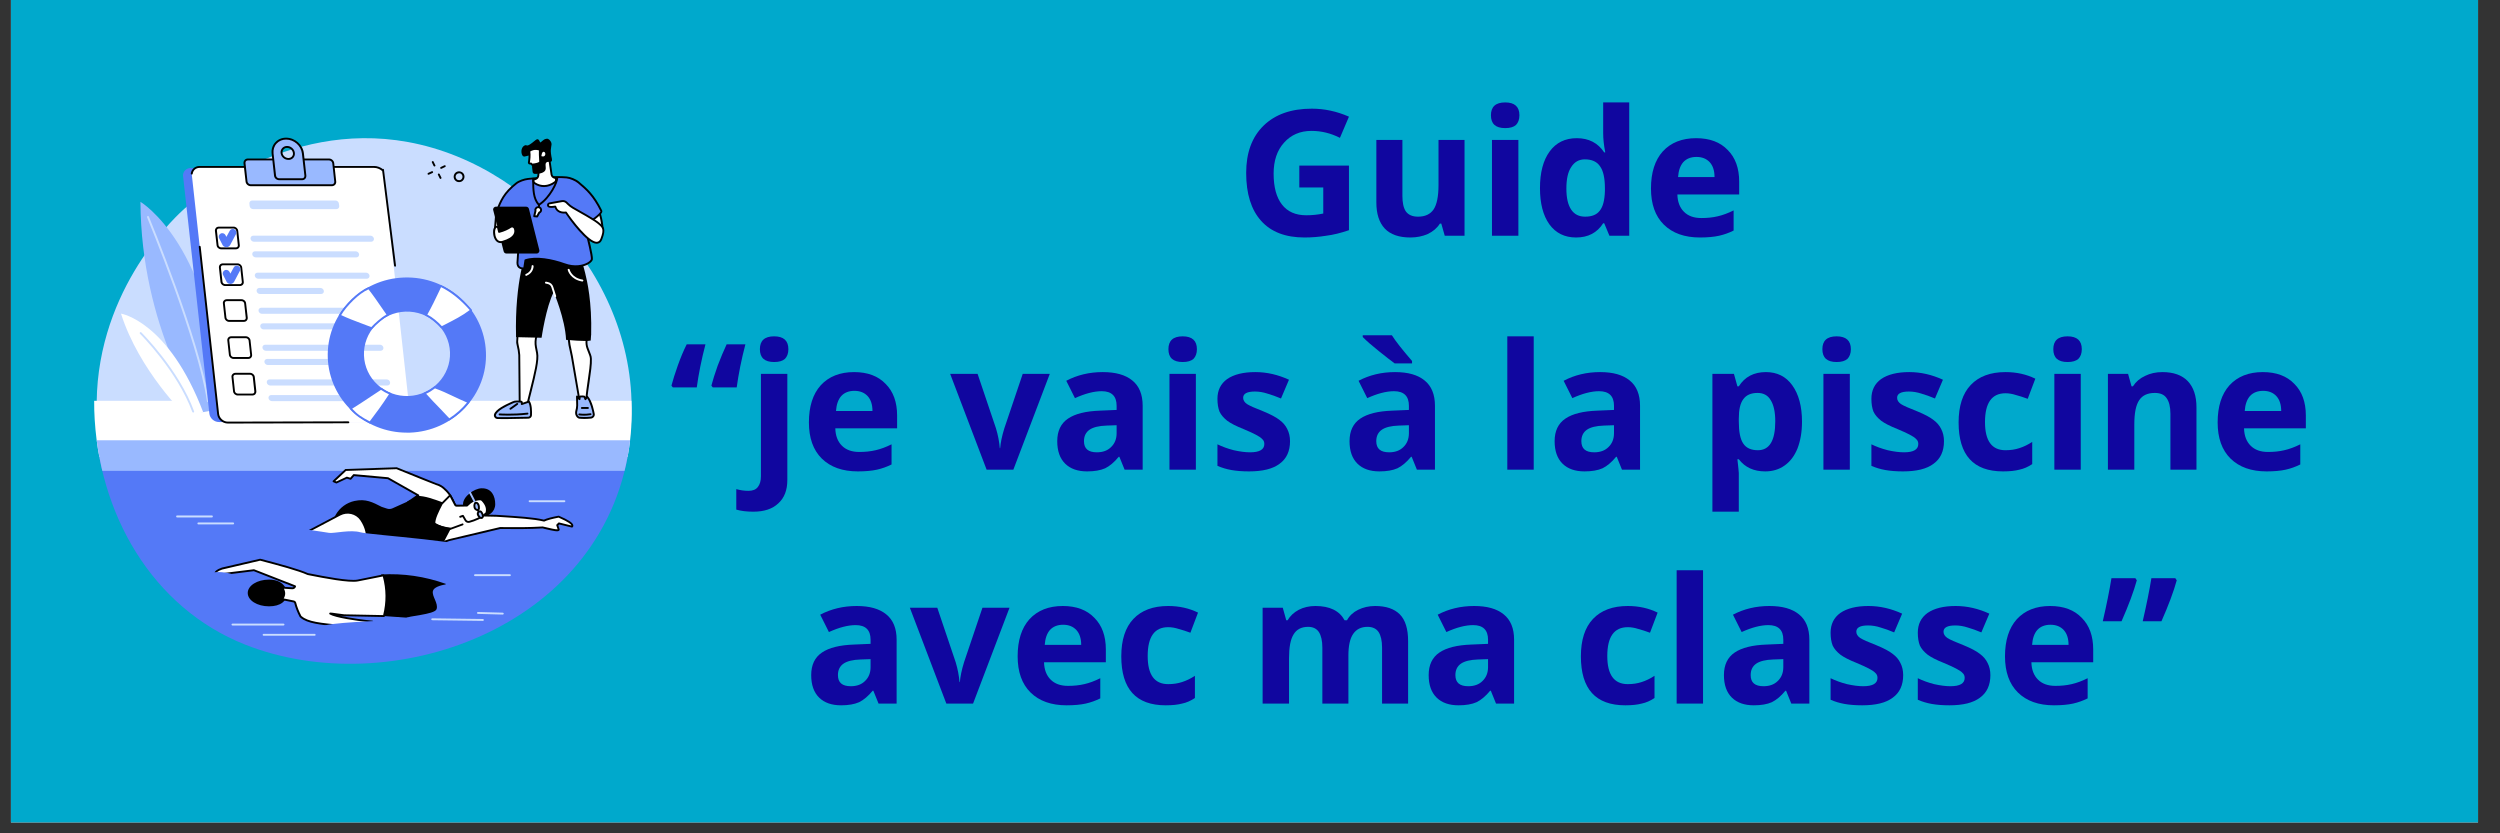 <?xml version="1.0" encoding="UTF-8"?>
<svg xmlns="http://www.w3.org/2000/svg" xmlns:xlink="http://www.w3.org/1999/xlink" width="150" zoomAndPan="magnify" viewBox="0 0 112.5 37.5" height="50" preserveAspectRatio="xMidYMid meet" version="1.0">
  <rect x="0" y="0" width="112.5" height="37.5" fill="#333333" stroke="none"/>
  <defs>
    <g></g>
    <clipPath id="54a8848a2a">
      <path d="M 0.492 0 L 111.512 0 L 111.512 37.008 L 0.492 37.008 Z M 0.492 0 " clip-rule="nonzero"></path>
    </clipPath>
    <clipPath id="a913532daa">
      <path d="M 4.195 6 L 29 6 L 29 30 L 4.195 30 Z M 4.195 6 " clip-rule="nonzero"></path>
    </clipPath>
    <clipPath id="d51d8644da">
      <path d="M 4.227 20.602 L 28.43 20.602 L 28.43 29.875 L 4.227 29.875 Z M 4.227 20.602 " clip-rule="nonzero"></path>
    </clipPath>
    <clipPath id="f239da1a9d">
      <path d="M 18.242 6.277 C 12.66 5.258 8.41 9.066 8.094 9.359 C 7.594 9.82 4.078 13.184 4.242 18.461 C 4.387 23.113 6.855 27.352 11.023 29.004 C 17.531 31.586 27.098 28.328 28.309 20.156 C 29.266 13.703 24.242 7.371 18.242 6.277 Z M 18.242 6.277 " clip-rule="nonzero"></path>
    </clipPath>
    <clipPath id="0338fcd5a8">
      <path d="M 4.227 18.027 L 28.43 18.027 L 28.43 20.562 L 4.227 20.562 Z M 4.227 18.027 " clip-rule="nonzero"></path>
    </clipPath>
    <clipPath id="3163c9a395">
      <path d="M 18.242 6.277 C 12.66 5.258 8.41 9.066 8.094 9.359 C 7.594 9.82 4.078 13.184 4.242 18.461 C 4.387 23.113 6.855 27.352 11.023 29.004 C 17.531 31.586 27.098 28.328 28.309 20.156 C 29.266 13.703 24.242 7.371 18.242 6.277 Z M 18.242 6.277 " clip-rule="nonzero"></path>
    </clipPath>
    <clipPath id="7f27df8179">
      <path d="M 4.227 19.801 L 28.43 19.801 L 28.43 21.199 L 4.227 21.199 Z M 4.227 19.801 " clip-rule="nonzero"></path>
    </clipPath>
    <clipPath id="953c2b53af">
      <path d="M 18.242 6.277 C 12.66 5.258 8.41 9.066 8.094 9.359 C 7.594 9.82 4.078 13.184 4.242 18.461 C 4.387 23.113 6.855 27.352 11.023 29.004 C 17.531 31.586 27.098 28.328 28.309 20.156 C 29.266 13.703 24.242 7.371 18.242 6.277 Z M 18.242 6.277 " clip-rule="nonzero"></path>
    </clipPath>
    <clipPath id="9e4e9c2219">
      <path d="M 19.523 18.273 L 23.633 18.273 L 23.633 18.387 L 19.523 18.387 Z M 19.523 18.273 " clip-rule="nonzero"></path>
    </clipPath>
    <clipPath id="e907cc7d75">
      <path d="M 18.242 6.277 C 12.66 5.258 8.41 9.066 8.094 9.359 C 7.594 9.82 4.078 13.184 4.242 18.461 C 4.387 23.113 6.855 27.352 11.023 29.004 C 17.531 31.586 27.098 28.328 28.309 20.156 C 29.266 13.703 24.242 7.371 18.242 6.277 Z M 18.242 6.277 " clip-rule="nonzero"></path>
    </clipPath>
    <clipPath id="4f43a45e9a">
      <path d="M 13.184 18.297 L 14.703 18.297 L 14.703 18.414 L 13.184 18.414 Z M 13.184 18.297 " clip-rule="nonzero"></path>
    </clipPath>
    <clipPath id="80a00f8f19">
      <path d="M 18.242 6.277 C 12.66 5.258 8.41 9.066 8.094 9.359 C 7.594 9.82 4.078 13.184 4.242 18.461 C 4.387 23.113 6.855 27.352 11.023 29.004 C 17.531 31.586 27.098 28.328 28.309 20.156 C 29.266 13.703 24.242 7.371 18.242 6.277 Z M 18.242 6.277 " clip-rule="nonzero"></path>
    </clipPath>
  </defs>
  <g clip-path="url(#54a8848a2a)">
    <path fill="#ffffff" d="M 0.492 0 L 111.512 0 L 111.512 37.008 L 0.492 37.008 Z M 0.492 0 " fill-opacity="1" fill-rule="nonzero"></path>
    <path fill="#00a9cc" d="M 0.492 0 L 111.512 0 L 111.512 37.008 L 0.492 37.008 Z M 0.492 0 " fill-opacity="1" fill-rule="nonzero"></path>
  </g>
  <g clip-path="url(#a913532daa)">
    <path fill="#caddff" d="M 18.359 6.391 C 12.777 5.371 8.523 9.18 8.211 9.473 C 7.711 9.934 4.195 13.301 4.355 18.578 C 4.5 23.227 7.637 27.035 11.809 28.691 C 18.312 31.27 27.008 27.598 28.273 20.117 C 29.359 13.684 24.359 7.488 18.359 6.391 " fill-opacity="1" fill-rule="nonzero"></path>
  </g>
  <path fill="#000000" d="M 20.578 7.77 Z M 20.66 7.797 C 20.637 7.797 20.617 7.801 20.598 7.809 C 20.516 7.844 20.48 7.938 20.516 8.016 C 20.531 8.055 20.562 8.086 20.602 8.098 C 20.641 8.113 20.684 8.113 20.723 8.098 C 20.801 8.062 20.836 7.969 20.801 7.891 C 20.785 7.852 20.754 7.82 20.715 7.805 C 20.695 7.797 20.676 7.797 20.66 7.797 Z M 20.66 8.195 C 20.629 8.195 20.602 8.191 20.57 8.18 C 20.512 8.156 20.461 8.109 20.434 8.051 C 20.383 7.926 20.438 7.785 20.559 7.73 C 20.621 7.703 20.684 7.703 20.746 7.727 C 20.809 7.75 20.855 7.793 20.883 7.855 C 20.934 7.977 20.879 8.121 20.758 8.176 C 20.727 8.188 20.691 8.195 20.66 8.195 " fill-opacity="1" fill-rule="nonzero"></path>
  <path fill="#000000" d="M 19.551 7.492 C 19.535 7.492 19.52 7.484 19.512 7.469 L 19.434 7.309 C 19.422 7.289 19.434 7.262 19.453 7.254 C 19.477 7.242 19.504 7.25 19.512 7.273 L 19.59 7.434 C 19.602 7.453 19.594 7.48 19.57 7.488 C 19.562 7.492 19.559 7.492 19.551 7.492 " fill-opacity="1" fill-rule="nonzero"></path>
  <path fill="#000000" d="M 19.824 8.051 C 19.809 8.051 19.793 8.043 19.785 8.027 L 19.707 7.867 C 19.695 7.848 19.707 7.82 19.727 7.809 C 19.75 7.801 19.773 7.809 19.785 7.832 L 19.863 7.988 C 19.875 8.012 19.863 8.035 19.844 8.047 C 19.836 8.051 19.828 8.051 19.824 8.051 " fill-opacity="1" fill-rule="nonzero"></path>
  <path fill="#000000" d="M 19.285 7.863 C 19.266 7.863 19.25 7.855 19.242 7.84 C 19.234 7.82 19.242 7.793 19.266 7.781 L 19.426 7.707 C 19.449 7.695 19.477 7.707 19.484 7.727 C 19.496 7.746 19.488 7.773 19.465 7.785 L 19.301 7.859 C 19.297 7.863 19.289 7.863 19.285 7.863 " fill-opacity="1" fill-rule="nonzero"></path>
  <path fill="#000000" d="M 19.852 7.598 C 19.836 7.598 19.82 7.59 19.812 7.574 C 19.801 7.551 19.812 7.527 19.832 7.516 L 19.996 7.438 C 20.016 7.43 20.043 7.438 20.055 7.461 C 20.062 7.48 20.055 7.508 20.031 7.516 L 19.871 7.594 C 19.863 7.598 19.859 7.598 19.852 7.598 " fill-opacity="1" fill-rule="nonzero"></path>
  <g clip-path="url(#d51d8644da)">
    <g clip-path="url(#f239da1a9d)">
      <path fill="#5479f7" d="M 29.207 30.293 L 2.352 30.293 L 2.352 20.613 L 29.207 20.613 L 29.207 30.293 " fill-opacity="1" fill-rule="nonzero"></path>
    </g>
  </g>
  <g clip-path="url(#0338fcd5a8)">
    <g clip-path="url(#3163c9a395)">
      <path fill="#ffffff" d="M 29.207 20.555 L 2.297 20.555 L 2.297 18.035 L 29.207 18.035 L 29.207 20.555 " fill-opacity="1" fill-rule="nonzero"></path>
    </g>
  </g>
  <g clip-path="url(#7f27df8179)">
    <g clip-path="url(#953c2b53af)">
      <path fill="#99b9ff" d="M 29.148 21.188 L 2.352 21.188 L 2.352 19.812 L 29.148 19.812 L 29.148 21.188 " fill-opacity="1" fill-rule="nonzero"></path>
    </g>
  </g>
  <g clip-path="url(#9e4e9c2219)">
    <g clip-path="url(#e907cc7d75)">
      <path fill="#ffffff" d="M 23.582 18.387 C 23.582 18.387 23.578 18.387 23.578 18.387 C 22.477 18.371 21.094 18.363 19.578 18.363 C 19.555 18.363 19.535 18.344 19.535 18.32 C 19.535 18.297 19.555 18.277 19.578 18.277 C 21.094 18.277 22.48 18.285 23.582 18.301 C 23.605 18.301 23.625 18.32 23.625 18.344 C 23.625 18.367 23.605 18.387 23.582 18.387 " fill-opacity="1" fill-rule="nonzero"></path>
    </g>
  </g>
  <g clip-path="url(#4f43a45e9a)">
    <g clip-path="url(#80a00f8f19)">
      <path fill="#ffffff" d="M 13.227 18.402 C 13.203 18.402 13.184 18.383 13.184 18.359 C 13.184 18.336 13.203 18.316 13.227 18.316 C 13.684 18.312 14.16 18.305 14.648 18.301 C 14.672 18.301 14.691 18.32 14.691 18.344 C 14.691 18.367 14.672 18.387 14.648 18.387 C 14.16 18.391 13.684 18.398 13.23 18.402 C 13.23 18.402 13.23 18.402 13.227 18.402 " fill-opacity="1" fill-rule="nonzero"></path>
    </g>
  </g>
  <path fill="#000000" d="M 22.285 22.688 C 22.285 23.031 21.992 23.25 21.664 23.25 C 21.336 23.25 20.836 23.031 20.836 22.688 C 20.836 22.34 21.336 21.984 21.664 21.973 C 22.133 21.957 22.285 22.34 22.285 22.688 " fill-opacity="1" fill-rule="nonzero"></path>
  <path fill="#000000" d="M 20.816 23.215 C 20.797 23.215 20.781 23.203 20.777 23.188 C 20.711 23.023 20.891 22.883 20.898 22.879 C 20.918 22.863 20.945 22.867 20.961 22.887 C 20.973 22.902 20.973 22.93 20.953 22.945 C 20.949 22.945 20.816 23.051 20.859 23.156 C 20.867 23.18 20.855 23.203 20.832 23.211 C 20.828 23.215 20.82 23.215 20.816 23.215 " fill-opacity="1" fill-rule="nonzero"></path>
  <path fill="#5479f7" d="M 20.305 23.754 C 20.34 23.715 20.699 23.219 20.699 23.219 L 20.305 23.754 " fill-opacity="1" fill-rule="nonzero"></path>
  <path fill="#000000" d="M 20.305 23.797 C 20.293 23.797 20.281 23.793 20.273 23.789 C 20.258 23.773 20.254 23.746 20.27 23.727 C 20.293 23.699 20.52 23.391 20.66 23.191 C 20.676 23.172 20.703 23.168 20.723 23.184 C 20.742 23.195 20.746 23.223 20.734 23.242 C 20.695 23.293 20.371 23.742 20.336 23.781 C 20.328 23.793 20.316 23.797 20.305 23.797 " fill-opacity="1" fill-rule="nonzero"></path>
  <path fill="#5479f7" d="M 20.488 22.719 L 19.91 22.602 L 20.488 22.719 " fill-opacity="1" fill-rule="nonzero"></path>
  <path fill="#000000" d="M 20.488 22.762 C 20.484 22.762 20.48 22.762 20.477 22.762 L 19.898 22.645 C 19.875 22.641 19.859 22.617 19.867 22.594 C 19.871 22.57 19.895 22.555 19.918 22.559 L 20.496 22.676 C 20.52 22.68 20.535 22.703 20.531 22.727 C 20.523 22.746 20.508 22.762 20.488 22.762 " fill-opacity="1" fill-rule="nonzero"></path>
  <path fill="#ffffff" d="M 25.141 23.25 C 24.82 23.309 24.602 23.371 24.48 23.43 C 23.988 23.309 23.156 23.262 22.34 23.211 L 20.746 23.176 C 20.684 23.02 20.559 23.016 20.492 22.863 C 20.457 22.867 20.488 22.723 20.469 22.723 L 20.465 22.715 C 20.363 22.426 20.219 22.188 20.016 22.012 C 19.906 21.902 19.773 21.824 19.625 21.785 C 19.598 21.777 17.852 21.07 17.852 21.07 L 15.555 21.148 L 15.012 21.66 L 15.141 21.711 L 15.609 21.496 L 15.777 21.547 L 15.918 21.379 L 17.461 21.52 L 18.824 22.289 C 18.719 22.355 18.523 22.508 18.363 22.598 C 18.379 22.742 18.52 22.812 18.578 22.93 C 18.789 23.449 18.676 23.898 18.82 24.43 C 18.891 24.527 19.297 24.559 19.418 24.566 C 19.555 24.547 19.809 24.461 19.977 24.371 C 19.977 24.383 20.129 24.34 20.203 24.309 L 22.508 23.762 C 23.16 23.77 23.812 23.773 24.426 23.734 C 24.773 23.82 25.16 23.922 25.141 23.824 L 25.074 23.633 L 25.152 23.555 L 25.738 23.699 C 25.832 23.594 25.57 23.434 25.141 23.25 " fill-opacity="1" fill-rule="nonzero"></path>
  <path fill="#000000" d="M 20.469 22.766 Z M 20.469 22.766 Z M 20.469 22.766 Z M 20.469 22.766 Z M 20.488 22.82 Z M 18.859 24.41 C 18.898 24.449 19.062 24.5 19.414 24.523 C 19.543 24.504 19.789 24.426 19.953 24.332 C 19.965 24.324 19.977 24.324 19.988 24.328 C 20.02 24.324 20.125 24.297 20.184 24.27 C 20.188 24.27 20.191 24.266 20.191 24.266 L 22.496 23.719 C 22.5 23.719 22.504 23.719 22.508 23.719 L 22.52 23.719 C 23.156 23.727 23.812 23.73 24.426 23.691 C 24.43 23.691 24.434 23.691 24.438 23.695 L 24.527 23.715 C 24.723 23.762 25.016 23.832 25.094 23.82 L 25.035 23.648 C 25.027 23.633 25.031 23.613 25.043 23.602 L 25.121 23.523 C 25.133 23.512 25.148 23.508 25.164 23.512 L 25.711 23.648 C 25.711 23.648 25.711 23.645 25.711 23.645 C 25.703 23.602 25.617 23.504 25.137 23.293 C 24.832 23.352 24.617 23.41 24.496 23.469 C 24.488 23.473 24.477 23.473 24.469 23.469 C 24.023 23.359 23.301 23.316 22.535 23.266 L 22.336 23.254 L 20.746 23.219 C 20.727 23.219 20.711 23.207 20.703 23.191 C 20.676 23.121 20.637 23.086 20.59 23.047 C 20.543 23.012 20.496 22.969 20.457 22.898 C 20.457 22.895 20.453 22.895 20.453 22.891 C 20.43 22.867 20.43 22.828 20.43 22.777 C 20.43 22.77 20.43 22.754 20.43 22.746 C 20.43 22.746 20.43 22.742 20.43 22.742 L 20.426 22.734 C 20.426 22.73 20.422 22.73 20.422 22.73 C 20.32 22.434 20.176 22.207 19.984 22.043 C 19.984 22.043 19.984 22.039 19.984 22.039 C 19.883 21.938 19.754 21.863 19.613 21.824 C 19.543 21.801 18.621 21.43 17.844 21.113 L 15.574 21.191 L 15.09 21.645 L 15.141 21.664 L 15.59 21.457 C 15.598 21.449 15.609 21.449 15.621 21.453 L 15.762 21.496 L 15.887 21.352 C 15.895 21.34 15.91 21.336 15.922 21.336 L 17.465 21.477 C 17.473 21.477 17.48 21.48 17.484 21.484 L 18.844 22.254 C 18.859 22.262 18.867 22.277 18.867 22.289 C 18.867 22.305 18.859 22.32 18.844 22.328 C 18.805 22.352 18.742 22.395 18.68 22.438 C 18.594 22.5 18.5 22.566 18.41 22.617 C 18.426 22.68 18.469 22.727 18.516 22.777 C 18.555 22.816 18.59 22.859 18.617 22.91 C 18.617 22.91 18.617 22.91 18.617 22.914 C 18.738 23.211 18.758 23.488 18.773 23.758 C 18.785 23.969 18.801 24.184 18.859 24.41 Z M 19.418 24.609 C 19.414 24.609 19.414 24.609 19.414 24.609 C 18.867 24.57 18.805 24.484 18.785 24.457 C 18.781 24.453 18.777 24.449 18.777 24.441 C 18.711 24.203 18.699 23.98 18.688 23.766 C 18.668 23.488 18.652 23.23 18.539 22.945 C 18.516 22.906 18.484 22.871 18.449 22.836 C 18.395 22.773 18.328 22.703 18.316 22.602 C 18.316 22.582 18.324 22.566 18.34 22.559 C 18.434 22.508 18.535 22.434 18.629 22.367 C 18.668 22.34 18.707 22.316 18.738 22.293 L 17.449 21.562 L 15.938 21.426 L 15.809 21.574 C 15.797 21.586 15.781 21.594 15.762 21.586 L 15.609 21.539 L 15.16 21.75 C 15.148 21.758 15.137 21.758 15.125 21.754 L 14.996 21.699 C 14.98 21.695 14.973 21.684 14.969 21.668 C 14.965 21.656 14.969 21.641 14.98 21.629 L 15.527 21.117 C 15.535 21.109 15.543 21.105 15.555 21.105 L 17.852 21.027 C 17.855 21.027 17.863 21.031 17.867 21.031 C 18.34 21.223 19.574 21.723 19.633 21.742 C 19.789 21.781 19.934 21.863 20.047 21.98 C 20.242 22.152 20.398 22.395 20.504 22.695 C 20.52 22.715 20.52 22.738 20.52 22.781 C 20.52 22.797 20.52 22.82 20.52 22.832 C 20.523 22.836 20.527 22.84 20.531 22.848 C 20.559 22.91 20.602 22.945 20.645 22.984 C 20.691 23.02 20.738 23.062 20.773 23.133 L 22.34 23.168 L 22.539 23.18 C 23.301 23.23 24.02 23.273 24.473 23.383 C 24.605 23.324 24.82 23.266 25.133 23.207 C 25.141 23.207 25.148 23.207 25.156 23.211 C 25.582 23.395 25.773 23.52 25.797 23.629 C 25.805 23.664 25.797 23.699 25.77 23.727 C 25.758 23.738 25.742 23.742 25.727 23.738 L 25.168 23.602 L 25.125 23.645 L 25.18 23.812 C 25.184 23.812 25.184 23.812 25.184 23.816 C 25.188 23.84 25.184 23.863 25.164 23.879 C 25.105 23.938 24.93 23.902 24.508 23.801 L 24.422 23.777 C 23.812 23.816 23.156 23.812 22.52 23.805 L 22.512 23.805 L 20.215 24.348 C 20.191 24.359 20.055 24.414 19.984 24.414 C 19.82 24.5 19.574 24.59 19.422 24.609 C 19.422 24.609 19.418 24.609 19.418 24.609 " fill-opacity="1" fill-rule="nonzero"></path>
  <path fill="#ffffff" d="M 20.258 22.289 L 19.875 22.672 C 19.691 23.027 19.523 23.367 19.547 23.562 C 19.734 23.676 19.949 23.77 20.262 23.801 L 20.82 23.594 L 20.711 23.258 L 20.828 23.211 L 20.953 23.418 C 20.984 23.473 21.055 23.5 21.121 23.48 C 21.383 23.406 21.641 23.309 21.887 23.094 C 21.953 22.902 21.891 22.711 21.711 22.516 C 21.68 22.484 21.641 22.465 21.598 22.469 C 21.34 22.477 21.164 22.594 21.016 22.75 L 20.547 22.754 C 20.516 22.758 20.492 22.742 20.48 22.715 L 20.258 22.289 " fill-opacity="1" fill-rule="nonzero"></path>
  <path fill="#000000" d="M 20.266 23.844 C 20.262 23.844 20.262 23.844 20.258 23.844 C 19.914 23.812 19.695 23.703 19.523 23.602 C 19.512 23.594 19.504 23.582 19.504 23.566 C 19.48 23.359 19.648 23.016 19.836 22.652 C 19.836 22.648 19.84 22.645 19.844 22.645 L 20.227 22.258 C 20.234 22.25 20.25 22.242 20.266 22.246 C 20.277 22.25 20.289 22.258 20.297 22.27 L 20.52 22.695 C 20.523 22.707 20.535 22.711 20.543 22.711 C 20.543 22.711 20.543 22.711 20.547 22.711 L 20.996 22.707 C 21.176 22.523 21.363 22.434 21.598 22.426 C 21.652 22.422 21.703 22.445 21.742 22.484 C 21.938 22.695 22 22.906 21.93 23.105 C 21.926 23.113 21.922 23.117 21.914 23.125 C 21.664 23.348 21.391 23.449 21.133 23.523 C 21.047 23.547 20.957 23.512 20.914 23.438 L 20.812 23.266 L 20.727 23.297 C 20.703 23.305 20.68 23.293 20.668 23.273 C 20.66 23.25 20.672 23.223 20.695 23.215 L 20.812 23.172 C 20.832 23.164 20.855 23.172 20.867 23.188 L 20.988 23.395 C 21.016 23.434 21.062 23.453 21.109 23.441 C 21.391 23.359 21.625 23.262 21.848 23.066 C 21.902 22.898 21.848 22.727 21.676 22.543 C 21.656 22.523 21.629 22.508 21.598 22.512 C 21.383 22.52 21.215 22.602 21.047 22.777 C 21.039 22.789 21.027 22.793 21.016 22.793 L 20.547 22.801 C 20.5 22.801 20.461 22.773 20.441 22.734 L 20.246 22.359 L 19.91 22.699 C 19.742 23.023 19.582 23.352 19.59 23.539 C 19.746 23.629 19.949 23.727 20.258 23.758 L 20.801 23.559 C 20.82 23.547 20.848 23.559 20.855 23.582 C 20.863 23.605 20.852 23.629 20.832 23.637 L 20.277 23.84 C 20.273 23.844 20.27 23.844 20.266 23.844 " fill-opacity="1" fill-rule="nonzero"></path>
  <path fill="#99b9ff" d="M 21.387 22.668 C 21.371 22.668 21.355 22.66 21.348 22.645 L 21.109 22.188 C 21.102 22.168 21.109 22.141 21.129 22.129 C 21.152 22.121 21.18 22.129 21.188 22.148 L 21.426 22.605 C 21.438 22.629 21.43 22.652 21.406 22.664 C 21.402 22.668 21.395 22.668 21.387 22.668 " fill-opacity="1" fill-rule="nonzero"></path>
  <path fill="#000000" d="M 21.547 23.074 C 21.531 23.074 21.52 23.066 21.512 23.055 L 21.457 22.969 C 21.445 22.949 21.453 22.922 21.473 22.91 C 21.492 22.898 21.52 22.906 21.531 22.926 L 21.586 23.008 C 21.598 23.027 21.59 23.055 21.57 23.066 C 21.562 23.074 21.555 23.074 21.547 23.074 " fill-opacity="1" fill-rule="nonzero"></path>
  <path fill="#99b9ff" d="M 21.547 22.781 C 21.562 22.875 21.551 22.938 21.496 22.949 C 21.441 22.957 21.367 22.91 21.352 22.812 C 21.332 22.719 21.363 22.633 21.418 22.625 C 21.473 22.613 21.531 22.684 21.547 22.781 " fill-opacity="1" fill-rule="nonzero"></path>
  <path fill="#000000" d="M 21.43 22.668 C 21.426 22.668 21.426 22.668 21.426 22.668 C 21.406 22.668 21.379 22.727 21.395 22.805 C 21.402 22.855 21.43 22.883 21.445 22.891 C 21.461 22.902 21.477 22.906 21.488 22.906 C 21.508 22.902 21.516 22.855 21.504 22.789 C 21.492 22.727 21.465 22.688 21.445 22.672 C 21.441 22.668 21.434 22.668 21.43 22.668 Z M 21.484 22.992 C 21.453 22.992 21.422 22.98 21.395 22.961 C 21.348 22.93 21.316 22.879 21.309 22.82 C 21.285 22.699 21.332 22.594 21.41 22.582 C 21.441 22.578 21.469 22.586 21.496 22.602 C 21.543 22.637 21.578 22.699 21.59 22.773 C 21.617 22.938 21.559 22.98 21.504 22.992 C 21.496 22.992 21.488 22.992 21.484 22.992 " fill-opacity="1" fill-rule="nonzero"></path>
  <path fill="#99b9ff" d="M 21.695 23.102 C 21.742 23.188 21.738 23.277 21.688 23.301 C 21.641 23.328 21.566 23.277 21.52 23.191 C 21.477 23.105 21.512 23.047 21.559 23.023 C 21.609 22.996 21.652 23.016 21.695 23.102 " fill-opacity="1" fill-rule="nonzero"></path>
  <path fill="#000000" d="M 21.598 23.055 C 21.594 23.055 21.59 23.055 21.582 23.062 C 21.559 23.074 21.523 23.102 21.559 23.172 C 21.59 23.227 21.625 23.258 21.648 23.262 C 21.656 23.266 21.664 23.266 21.668 23.266 C 21.688 23.254 21.695 23.195 21.656 23.121 C 21.629 23.07 21.609 23.059 21.605 23.055 C 21.602 23.055 21.602 23.055 21.598 23.055 Z M 21.66 23.352 C 21.648 23.352 21.637 23.348 21.621 23.344 C 21.57 23.328 21.516 23.277 21.48 23.211 C 21.426 23.105 21.469 23.02 21.539 22.984 C 21.57 22.969 21.602 22.965 21.633 22.973 C 21.672 22.988 21.703 23.02 21.734 23.082 C 21.793 23.191 21.781 23.305 21.711 23.34 C 21.695 23.348 21.68 23.352 21.66 23.352 " fill-opacity="1" fill-rule="nonzero"></path>
  <path fill="#000000" d="M 19.535 23.523 C 19.617 23.203 19.723 22.93 19.91 22.602 C 19.504 22.457 19.137 22.316 18.754 22.312 L 18.539 22.48 L 17.66 22.875 C 17.582 22.91 17.496 22.914 17.414 22.887 L 17.176 22.809 C 16.762 22.598 16.461 22.434 15.953 22.543 C 15.598 22.621 15.293 22.844 15.113 23.156 C 15.012 23.34 14.93 23.547 14.801 23.781 C 14.801 23.781 15.277 24.156 15.316 24.566 C 15.949 24.812 17.145 24.535 17.523 24.465 L 19.086 24.488 C 19.086 24.5 19.09 24.512 19.09 24.523 L 19.605 24.535 C 19.766 24.516 19.902 24.441 20.008 24.32 L 20.305 23.754 C 19.988 23.707 19.781 23.66 19.535 23.523 " fill-opacity="1" fill-rule="nonzero"></path>
  <path fill="#ffffff" d="M 14.324 25.125 L 12.801 24.473 L 15.297 23.156 C 15.625 22.984 16.035 23.078 16.246 23.383 C 16.602 23.898 16.684 24.641 15.977 24.723 L 14.324 25.125 " fill-opacity="1" fill-rule="nonzero"></path>
  <path fill="#000000" d="M 12.902 24.469 L 14.328 25.078 L 15.965 24.68 C 15.965 24.68 15.969 24.68 15.969 24.68 C 16.191 24.652 16.344 24.559 16.418 24.402 C 16.531 24.152 16.449 23.754 16.211 23.406 C 16.012 23.121 15.629 23.031 15.316 23.195 Z M 14.324 25.168 C 14.316 25.168 14.312 25.164 14.305 25.164 L 12.785 24.512 C 12.77 24.508 12.758 24.492 12.758 24.477 C 12.758 24.461 12.766 24.445 12.781 24.438 L 15.277 23.121 C 15.629 22.934 16.059 23.039 16.281 23.359 C 16.543 23.738 16.625 24.16 16.496 24.438 C 16.41 24.621 16.234 24.734 15.984 24.766 L 14.336 25.164 C 14.332 25.164 14.328 25.168 14.324 25.168 " fill-opacity="1" fill-rule="nonzero"></path>
  <path fill="#5479f7" d="M 12.016 23.93 C 12.543 23.746 12.613 23.824 12.871 23.801 C 13.52 23.738 14.488 23.938 14.816 23.98 C 15.043 24.008 15.777 23.824 16.219 23.953 C 16.625 24.074 21.637 24.391 21.637 24.797 C 21.641 25.234 15.996 25.746 14.688 25.797 C 12.762 25.871 10.875 25 10.926 24.516 C 10.949 24.297 11.375 24.148 12.016 23.93 " fill-opacity="1" fill-rule="nonzero"></path>
  <path fill="#000000" d="M 12.906 26.711 C 12.906 27.043 12.633 27.285 12.105 27.285 C 11.574 27.285 11.148 27.016 11.148 26.684 C 11.148 26.352 11.574 26.082 12.105 26.082 C 12.633 26.082 12.906 26.379 12.906 26.711 " fill-opacity="1" fill-rule="nonzero"></path>
  <path fill="#000000" d="M 17.141 25.852 C 17.383 26.289 17.391 26.949 17.277 27.723 L 19.711 27.895 C 19.77 27.527 19.727 27.191 19.613 26.883 C 19.922 26.777 20.043 26.555 20.059 26.273 C 19.125 25.941 18.156 25.793 17.141 25.852 " fill-opacity="1" fill-rule="nonzero"></path>
  <path fill="#ffffff" d="M 15.496 27.688 L 17.277 27.723 C 17.438 27.113 17.43 26.504 17.258 25.891 L 16.098 26.121 C 15.691 26.203 14.375 25.934 13.852 25.832 C 13.457 25.656 12.625 25.426 11.707 25.184 L 9.988 25.586 C 9.594 25.719 9.57 25.926 10.098 25.824 L 11.43 25.66 L 13.277 26.383 C 13.262 26.438 13.211 26.477 13.152 26.473 L 12.699 26.445 C 12.82 26.621 12.824 26.793 12.695 26.961 L 13.215 27.066 C 13.25 27.074 13.277 27.098 13.285 27.133 C 13.336 27.332 13.414 27.535 13.523 27.742 C 13.531 27.75 13.539 27.758 13.547 27.762 C 13.914 28.078 14.691 28.09 16.059 28.238 L 16.754 27.973 C 16.184 27.914 15.141 27.773 14.859 27.609 C 14.906 27.602 15.449 27.695 15.496 27.688 " fill-opacity="1" fill-rule="nonzero"></path>
  <path fill="#000000" d="M 13.562 27.719 C 13.562 27.723 13.566 27.723 13.574 27.727 C 13.574 27.73 13.574 27.73 13.578 27.73 C 13.863 27.977 14.418 28.031 15.34 28.121 C 15.551 28.145 15.793 28.168 16.051 28.195 L 16.57 27.996 C 15.984 27.93 15.105 27.801 14.836 27.648 C 14.82 27.637 14.812 27.621 14.816 27.602 C 14.82 27.582 14.836 27.57 14.852 27.566 C 14.879 27.562 14.969 27.574 15.184 27.605 C 15.301 27.621 15.465 27.645 15.492 27.645 C 15.492 27.645 15.496 27.645 15.496 27.645 L 17.242 27.68 C 17.387 27.102 17.383 26.52 17.227 25.941 L 16.105 26.164 C 15.719 26.242 14.574 26.02 13.957 25.898 L 13.844 25.875 C 13.84 25.875 13.836 25.875 13.832 25.871 C 13.434 25.691 12.574 25.457 11.707 25.23 L 10 25.629 C 9.801 25.695 9.738 25.77 9.738 25.785 C 9.746 25.797 9.824 25.832 10.09 25.781 C 10.09 25.781 10.09 25.781 10.094 25.781 L 11.422 25.617 C 11.43 25.617 11.438 25.617 11.445 25.621 L 13.293 26.344 C 13.312 26.352 13.324 26.371 13.32 26.391 C 13.32 26.395 13.32 26.395 13.32 26.395 C 13.301 26.469 13.23 26.52 13.152 26.516 L 12.777 26.492 C 12.855 26.645 12.852 26.789 12.766 26.93 L 13.223 27.023 C 13.277 27.035 13.316 27.074 13.328 27.121 C 13.375 27.312 13.453 27.512 13.562 27.719 Z M 16.059 28.281 C 16.055 28.281 16.055 28.281 16.055 28.281 C 15.789 28.254 15.547 28.23 15.328 28.207 C 14.395 28.117 13.828 28.059 13.52 27.797 C 13.508 27.789 13.5 27.781 13.492 27.77 C 13.488 27.77 13.488 27.766 13.484 27.762 C 13.371 27.547 13.293 27.34 13.242 27.141 C 13.238 27.125 13.227 27.113 13.207 27.109 L 12.684 27.004 C 12.672 27 12.656 26.988 12.652 26.977 C 12.648 26.961 12.648 26.945 12.66 26.934 C 12.773 26.785 12.777 26.633 12.664 26.469 C 12.652 26.457 12.652 26.438 12.66 26.422 C 12.668 26.41 12.684 26.402 12.703 26.402 L 13.156 26.43 C 13.18 26.43 13.203 26.422 13.215 26.406 L 11.422 25.703 L 10.105 25.867 C 9.836 25.918 9.68 25.898 9.656 25.809 C 9.633 25.719 9.754 25.621 9.973 25.547 C 9.973 25.547 9.977 25.547 9.977 25.543 L 11.695 25.145 C 11.703 25.141 11.711 25.141 11.719 25.145 C 12.59 25.371 13.457 25.609 13.863 25.793 L 13.977 25.812 C 14.543 25.926 15.719 26.156 16.09 26.082 L 17.246 25.848 C 17.27 25.844 17.293 25.859 17.297 25.879 C 17.473 26.496 17.48 27.121 17.316 27.734 C 17.312 27.754 17.293 27.77 17.273 27.766 L 15.5 27.73 C 15.473 27.73 15.414 27.723 15.297 27.707 C 15.742 27.809 16.387 27.895 16.758 27.93 C 16.777 27.934 16.793 27.945 16.797 27.965 C 16.801 27.984 16.789 28.004 16.77 28.012 L 16.074 28.281 C 16.07 28.281 16.062 28.281 16.059 28.281 " fill-opacity="1" fill-rule="nonzero"></path>
  <path fill="#5479f7" d="M 18.949 28.145 C 18.059 27.965 17.988 27.887 17.469 27.914 C 16.262 27.98 14.34 28.039 14.328 28.289 C 14.32 28.457 15.605 28.445 15.988 28.547 C 16.465 28.668 17.113 28.773 18.426 28.68 C 19.043 28.633 20.227 28.516 20.223 28.391 C 20.223 28.316 19.777 28.312 18.949 28.145 " fill-opacity="1" fill-rule="nonzero"></path>
  <path fill="#5479f7" d="M 9.152 25.977 C 9.16 25.812 9.254 25.852 9.297 25.836 C 9.797 25.617 10.773 25.82 10.762 26.094 C 10.754 26.262 10.328 26.184 10.152 26.223 C 9.66 26.324 9.137 26.23 9.152 25.977 " fill-opacity="1" fill-rule="nonzero"></path>
  <path fill="#5479f7" d="M 21.18 26.312 C 20.574 26.188 19.551 26.277 19.48 26.598 C 19.426 26.832 19.738 27.148 19.645 27.414 C 19.555 27.664 18.27 27.719 18.281 27.82 C 18.312 28.082 21.715 28.598 22.125 27.926 C 22.395 27.484 22.086 26.496 21.18 26.312 " fill-opacity="1" fill-rule="nonzero"></path>
  <path fill="#caddff" d="M 25.398 22.598 L 23.832 22.598 C 23.809 22.598 23.789 22.578 23.789 22.555 C 23.789 22.527 23.809 22.512 23.832 22.512 L 25.398 22.512 C 25.422 22.512 25.441 22.527 25.441 22.555 C 25.441 22.578 25.422 22.598 25.398 22.598 " fill-opacity="1" fill-rule="nonzero"></path>
  <path fill="#caddff" d="M 10.492 23.598 L 8.926 23.598 C 8.902 23.598 8.883 23.578 8.883 23.555 C 8.883 23.531 8.902 23.512 8.926 23.512 L 10.492 23.512 C 10.516 23.512 10.535 23.531 10.535 23.555 C 10.535 23.578 10.516 23.598 10.492 23.598 " fill-opacity="1" fill-rule="nonzero"></path>
  <path fill="#caddff" d="M 22.941 25.926 L 21.379 25.926 C 21.352 25.926 21.332 25.91 21.332 25.883 C 21.332 25.859 21.352 25.84 21.379 25.84 L 22.941 25.84 C 22.969 25.84 22.988 25.859 22.988 25.883 C 22.988 25.91 22.969 25.926 22.941 25.926 " fill-opacity="1" fill-rule="nonzero"></path>
  <path fill="#caddff" d="M 9.535 23.285 L 7.969 23.285 C 7.945 23.285 7.926 23.266 7.926 23.238 C 7.926 23.215 7.945 23.195 7.969 23.195 L 9.535 23.195 C 9.559 23.195 9.578 23.215 9.578 23.238 C 9.578 23.266 9.559 23.285 9.535 23.285 " fill-opacity="1" fill-rule="nonzero"></path>
  <path fill="#caddff" d="M 14.16 28.609 L 11.867 28.609 C 11.84 28.609 11.82 28.59 11.82 28.566 C 11.82 28.543 11.84 28.523 11.867 28.523 L 14.16 28.523 C 14.184 28.523 14.203 28.543 14.203 28.566 C 14.203 28.59 14.184 28.609 14.16 28.609 " fill-opacity="1" fill-rule="nonzero"></path>
  <path fill="#caddff" d="M 12.758 28.148 L 10.465 28.148 C 10.438 28.148 10.418 28.129 10.418 28.105 C 10.418 28.082 10.438 28.062 10.465 28.062 L 12.758 28.062 C 12.781 28.062 12.801 28.082 12.801 28.105 C 12.801 28.129 12.781 28.148 12.758 28.148 " fill-opacity="1" fill-rule="nonzero"></path>
  <path fill="#caddff" d="M 21.73 27.941 L 19.449 27.91 C 19.426 27.91 19.406 27.891 19.406 27.867 C 19.406 27.844 19.426 27.824 19.449 27.824 L 21.73 27.855 C 21.754 27.855 21.773 27.875 21.773 27.898 C 21.773 27.922 21.754 27.941 21.73 27.941 " fill-opacity="1" fill-rule="nonzero"></path>
  <path fill="#caddff" d="M 22.625 27.656 C 22.625 27.656 22.625 27.656 22.621 27.656 L 21.508 27.625 C 21.48 27.625 21.465 27.605 21.465 27.582 C 21.465 27.559 21.484 27.539 21.508 27.539 L 22.625 27.57 C 22.648 27.57 22.668 27.59 22.668 27.613 C 22.668 27.637 22.648 27.656 22.625 27.656 " fill-opacity="1" fill-rule="nonzero"></path>
  <path fill="#ffffff" d="M 27.117 10.367 C 27.117 10.113 27.039 9.625 26.844 9.223 L 26.465 9.871 L 27.117 10.367 " fill-opacity="1" fill-rule="nonzero"></path>
  <path fill="#000000" d="M 26.52 9.863 L 27.07 10.281 C 27.055 10.02 26.98 9.645 26.84 9.316 Z M 27.117 10.41 C 27.105 10.41 27.098 10.41 27.09 10.402 L 26.438 9.906 C 26.422 9.895 26.414 9.871 26.426 9.852 L 26.805 9.203 C 26.812 9.188 26.828 9.18 26.844 9.18 C 26.863 9.18 26.875 9.191 26.883 9.203 C 27.074 9.598 27.16 10.082 27.16 10.367 C 27.16 10.387 27.152 10.398 27.137 10.406 C 27.129 10.41 27.125 10.41 27.117 10.41 " fill-opacity="1" fill-rule="nonzero"></path>
  <path fill="#ffffff" d="M 22.336 9.512 L 22.27 10.379 L 22.531 10.371 L 22.734 9.586 L 22.336 9.512 " fill-opacity="1" fill-rule="nonzero"></path>
  <path fill="#000000" d="M 22.375 9.562 L 22.316 10.332 L 22.496 10.328 L 22.68 9.621 Z M 22.27 10.422 C 22.254 10.422 22.246 10.418 22.234 10.41 C 22.227 10.398 22.223 10.387 22.223 10.375 L 22.293 9.508 C 22.293 9.496 22.301 9.484 22.309 9.477 C 22.32 9.469 22.332 9.465 22.344 9.469 L 22.742 9.543 C 22.754 9.547 22.766 9.555 22.773 9.562 C 22.777 9.574 22.781 9.586 22.777 9.598 L 22.574 10.379 C 22.566 10.398 22.551 10.41 22.531 10.41 L 22.27 10.422 " fill-opacity="1" fill-rule="nonzero"></path>
  <path fill="#ffffff" d="M 26.555 15.969 L 26.441 15.672 C 26.398 15.562 26.383 15.445 26.395 15.328 L 26.492 14.359 L 25.512 14.598 L 25.625 15.523 L 25.734 16.031 L 26.078 18.031 L 26.375 18.031 C 26.441 17.324 26.605 16.562 26.59 16.148 C 26.59 16.086 26.574 16.027 26.555 15.969 " fill-opacity="1" fill-rule="nonzero"></path>
  <path fill="#000000" d="M 26.113 17.988 L 26.336 17.988 C 26.363 17.715 26.402 17.434 26.441 17.164 C 26.5 16.766 26.555 16.391 26.547 16.148 C 26.543 16.094 26.535 16.035 26.512 15.984 L 26.398 15.688 C 26.355 15.57 26.34 15.445 26.352 15.324 L 26.445 14.414 L 25.559 14.629 L 25.672 15.516 L 25.777 16.02 Z M 26.375 18.074 L 26.078 18.074 C 26.055 18.074 26.039 18.059 26.035 18.039 L 25.691 16.039 L 25.582 15.531 L 25.465 14.602 C 25.465 14.582 25.477 14.562 25.5 14.555 L 26.484 14.316 C 26.496 14.312 26.512 14.316 26.523 14.328 C 26.531 14.336 26.539 14.352 26.535 14.363 L 26.438 15.332 C 26.426 15.441 26.441 15.555 26.48 15.656 L 26.594 15.953 C 26.617 16.016 26.633 16.078 26.633 16.145 C 26.645 16.395 26.59 16.758 26.531 17.176 C 26.488 17.457 26.445 17.75 26.418 18.035 C 26.418 18.059 26.398 18.074 26.375 18.074 " fill-opacity="1" fill-rule="nonzero"></path>
  <path fill="#99b9ff" d="M 26.066 18.797 C 26.184 18.809 26.359 18.812 26.59 18.793 C 26.672 18.785 26.73 18.711 26.719 18.629 C 26.684 18.414 26.582 18.031 26.422 17.855 L 26.344 17.965 L 26.297 17.852 C 26.289 17.84 26.094 17.832 26.09 17.855 L 26.078 17.965 L 25.965 17.84 L 25.973 18.246 C 25.973 18.289 25.969 18.332 25.961 18.379 L 25.93 18.516 C 25.914 18.602 25.934 18.691 25.992 18.754 C 26.016 18.777 26.043 18.793 26.066 18.797 " fill-opacity="1" fill-rule="nonzero"></path>
  <path fill="#000000" d="M 26.074 18.754 C 26.172 18.762 26.34 18.773 26.586 18.75 C 26.613 18.746 26.637 18.734 26.656 18.715 C 26.672 18.691 26.68 18.664 26.676 18.637 C 26.645 18.453 26.559 18.113 26.426 17.926 L 26.379 17.988 C 26.371 18 26.355 18.008 26.34 18.008 C 26.324 18.004 26.309 17.996 26.305 17.98 L 26.266 17.887 C 26.234 17.883 26.164 17.879 26.129 17.883 L 26.121 17.969 C 26.121 17.984 26.109 18 26.09 18.004 C 26.074 18.012 26.059 18.004 26.047 17.992 L 26.012 17.957 L 26.016 18.242 C 26.016 18.293 26.012 18.34 26.004 18.387 L 25.973 18.527 C 25.957 18.598 25.977 18.672 26.027 18.723 C 26.047 18.742 26.062 18.754 26.074 18.754 Z M 26.293 18.852 C 26.195 18.852 26.117 18.844 26.062 18.84 C 26.031 18.836 25.996 18.816 25.961 18.781 C 25.895 18.711 25.867 18.609 25.887 18.508 L 25.918 18.367 C 25.926 18.328 25.93 18.285 25.93 18.246 L 25.922 17.844 C 25.922 17.824 25.934 17.809 25.949 17.801 C 25.969 17.793 25.988 17.801 26 17.812 L 26.047 17.863 L 26.047 17.848 C 26.051 17.824 26.07 17.809 26.105 17.801 C 26.105 17.801 26.305 17.781 26.336 17.828 C 26.336 17.832 26.34 17.832 26.34 17.836 L 26.355 17.875 L 26.387 17.832 C 26.395 17.82 26.406 17.812 26.422 17.812 C 26.434 17.812 26.445 17.816 26.457 17.828 C 26.664 18.055 26.75 18.566 26.762 18.625 C 26.77 18.672 26.758 18.727 26.723 18.766 C 26.691 18.805 26.645 18.832 26.594 18.836 C 26.477 18.848 26.379 18.852 26.293 18.852 " fill-opacity="1" fill-rule="nonzero"></path>
  <path fill="#000000" d="M 26.281 18.707 C 26.148 18.707 26.066 18.691 26.062 18.691 C 26.039 18.688 26.023 18.664 26.027 18.641 C 26.031 18.617 26.055 18.602 26.078 18.605 C 26.082 18.605 26.285 18.645 26.566 18.598 C 26.59 18.594 26.613 18.609 26.617 18.633 C 26.621 18.656 26.605 18.676 26.582 18.68 C 26.465 18.699 26.363 18.707 26.281 18.707 " fill-opacity="1" fill-rule="nonzero"></path>
  <path fill="#000000" d="M 26.453 18.402 L 26.184 18.402 C 26.16 18.402 26.141 18.383 26.141 18.359 C 26.141 18.332 26.16 18.316 26.184 18.316 L 26.453 18.316 C 26.48 18.316 26.5 18.332 26.5 18.359 C 26.5 18.383 26.48 18.402 26.453 18.402 " fill-opacity="1" fill-rule="nonzero"></path>
  <path fill="#ffffff" d="M 24.141 15.113 L 24.457 14.023 L 23.34 14.195 L 23.273 15.375 C 23.273 15.41 23.273 15.445 23.285 15.48 C 23.328 15.656 23.355 15.824 23.367 15.977 L 23.387 18.266 L 23.727 18.234 C 23.934 17.32 24.254 16.301 24.168 15.879 L 24.117 15.617 C 24.086 15.449 24.094 15.277 24.141 15.113 " fill-opacity="1" fill-rule="nonzero"></path>
  <path fill="#000000" d="M 24.141 15.113 Z M 23.379 14.234 L 23.316 15.379 C 23.316 15.406 23.32 15.441 23.328 15.473 C 23.375 15.668 23.402 15.832 23.41 15.973 L 23.43 18.219 L 23.688 18.195 C 23.738 17.977 23.797 17.75 23.852 17.527 C 24.023 16.844 24.188 16.191 24.125 15.887 L 24.074 15.625 C 24.043 15.453 24.051 15.27 24.102 15.102 L 24.398 14.078 Z M 23.387 18.309 C 23.375 18.309 23.367 18.305 23.359 18.297 C 23.348 18.289 23.344 18.277 23.344 18.266 L 23.324 15.977 C 23.316 15.844 23.289 15.684 23.242 15.492 C 23.23 15.453 23.227 15.41 23.23 15.371 L 23.297 14.195 C 23.297 14.176 23.312 14.156 23.332 14.156 L 24.453 13.984 C 24.465 13.98 24.48 13.984 24.492 13.996 C 24.5 14.008 24.504 14.023 24.5 14.039 L 24.184 15.125 C 24.137 15.281 24.129 15.449 24.16 15.609 L 24.211 15.871 C 24.277 16.195 24.109 16.852 23.938 17.551 C 23.879 17.777 23.82 18.016 23.77 18.246 C 23.766 18.262 23.746 18.277 23.73 18.277 L 23.391 18.309 C 23.391 18.309 23.391 18.309 23.387 18.309 " fill-opacity="1" fill-rule="nonzero"></path>
  <path fill="#99b9ff" d="M 23.895 18.68 C 23.902 18.516 23.902 18.215 23.801 18.07 L 23.48 18.184 L 23.48 18.117 C 23.48 18.094 23.465 18.078 23.445 18.074 L 23.27 18.066 C 23.203 18.062 23.137 18.074 23.074 18.105 C 22.895 18.191 22.352 18.414 22.273 18.66 C 22.25 18.734 22.309 18.809 22.391 18.812 C 22.566 18.816 23 18.82 23.773 18.797 C 23.84 18.793 23.891 18.742 23.895 18.68 " fill-opacity="1" fill-rule="nonzero"></path>
  <path fill="#000000" d="M 23.246 18.109 C 23.195 18.109 23.141 18.121 23.094 18.145 C 23.07 18.152 23.047 18.164 23.016 18.18 C 22.809 18.273 22.379 18.473 22.316 18.676 C 22.309 18.703 22.32 18.723 22.328 18.734 C 22.344 18.754 22.367 18.766 22.391 18.77 C 22.578 18.773 23.008 18.777 23.773 18.754 C 23.816 18.75 23.848 18.719 23.852 18.676 C 23.863 18.43 23.84 18.23 23.781 18.125 L 23.496 18.223 C 23.484 18.227 23.469 18.227 23.457 18.219 C 23.445 18.211 23.438 18.195 23.438 18.184 L 23.438 18.117 L 23.266 18.109 C 23.258 18.109 23.254 18.109 23.246 18.109 Z M 22.746 18.859 C 22.582 18.859 22.465 18.855 22.387 18.855 C 22.336 18.852 22.285 18.828 22.258 18.785 C 22.227 18.746 22.219 18.695 22.23 18.648 C 22.305 18.41 22.742 18.211 22.977 18.102 C 23.008 18.09 23.035 18.074 23.055 18.066 C 23.121 18.035 23.195 18.02 23.27 18.023 L 23.449 18.031 C 23.492 18.035 23.527 18.07 23.527 18.117 L 23.527 18.121 L 23.785 18.031 C 23.805 18.023 23.828 18.031 23.836 18.047 C 23.945 18.203 23.945 18.512 23.938 18.684 C 23.934 18.77 23.863 18.836 23.777 18.84 C 23.32 18.852 22.984 18.859 22.746 18.859 " fill-opacity="1" fill-rule="nonzero"></path>
  <path fill="#000000" d="M 22.871 18.703 C 22.633 18.703 22.48 18.691 22.477 18.691 C 22.453 18.691 22.438 18.668 22.438 18.645 C 22.438 18.621 22.461 18.605 22.484 18.605 C 22.488 18.605 23.051 18.648 23.73 18.57 C 23.754 18.566 23.777 18.582 23.777 18.609 C 23.781 18.633 23.766 18.652 23.738 18.656 C 23.406 18.695 23.098 18.703 22.871 18.703 " fill-opacity="1" fill-rule="nonzero"></path>
  <path fill="#000000" d="M 22.969 18.438 C 22.957 18.438 22.941 18.43 22.934 18.418 C 22.918 18.398 22.926 18.371 22.945 18.359 L 23.25 18.141 C 23.27 18.129 23.297 18.133 23.312 18.152 C 23.328 18.172 23.32 18.199 23.301 18.211 L 22.996 18.43 C 22.988 18.434 22.977 18.438 22.969 18.438 " fill-opacity="1" fill-rule="nonzero"></path>
  <path fill="#000000" d="M 23.707 11.258 C 23.707 11.258 23.152 12.602 23.223 15.172 L 24.371 15.199 C 24.371 15.199 24.574 13.793 24.918 13.145 C 24.918 13.145 25.434 14.355 25.473 15.293 C 25.473 15.293 26.418 15.383 26.582 15.324 C 26.598 15.016 26.598 15.141 26.602 15.066 C 26.641 13.582 26.422 12.648 26.332 12.285 C 26.25 11.949 26.16 11.68 26.094 11.496 L 25.879 10.887 L 23.707 11.258 " fill-opacity="1" fill-rule="nonzero"></path>
  <path fill="#ffffff" d="M 24.984 13.371 C 24.965 13.371 24.949 13.359 24.941 13.34 L 24.812 12.93 C 24.789 12.852 24.727 12.797 24.648 12.781 L 24.559 12.762 C 24.535 12.758 24.52 12.734 24.523 12.711 C 24.531 12.688 24.551 12.672 24.578 12.676 L 24.664 12.695 C 24.777 12.719 24.863 12.801 24.895 12.906 L 25.027 13.316 C 25.035 13.34 25.02 13.363 24.996 13.371 C 24.992 13.371 24.988 13.371 24.984 13.371 " fill-opacity="1" fill-rule="nonzero"></path>
  <path fill="#ffffff" d="M 26.207 12.668 C 26.203 12.668 26.203 12.668 26.199 12.668 C 25.66 12.578 25.551 12.168 25.547 12.148 C 25.539 12.129 25.555 12.105 25.578 12.098 C 25.602 12.094 25.625 12.105 25.633 12.129 C 25.637 12.145 25.73 12.504 26.215 12.582 C 26.238 12.586 26.254 12.609 26.25 12.633 C 26.246 12.652 26.227 12.668 26.207 12.668 " fill-opacity="1" fill-rule="nonzero"></path>
  <path fill="#ffffff" d="M 23.68 12.414 C 23.664 12.414 23.645 12.406 23.641 12.387 C 23.629 12.367 23.641 12.34 23.66 12.332 C 23.93 12.219 23.922 11.977 23.922 11.973 C 23.922 11.949 23.941 11.93 23.965 11.93 C 23.988 11.93 24.008 11.945 24.012 11.969 C 24.012 11.98 24.02 12.273 23.695 12.41 C 23.691 12.414 23.684 12.414 23.68 12.414 " fill-opacity="1" fill-rule="nonzero"></path>
  <path fill="#5479f7" d="M 23.75 8.055 C 24.129 8.012 24.938 7.938 25.496 7.984 C 25.664 8 25.906 8.102 26.035 8.211 C 26.41 8.527 26.719 8.793 27.059 9.492 C 27.113 9.602 26.527 10.02 26.406 10.043 L 26.395 10.477 C 26.395 10.477 26.656 11.488 26.633 11.66 C 26.613 11.836 26.07 12.133 25.395 11.891 C 24.867 11.699 24.117 11.547 23.645 11.711 C 23.641 11.715 23.594 12.07 23.59 12.074 C 23.438 12.094 23.281 12.035 23.285 11.824 L 23.359 10.734 L 23.008 10.387 L 22.941 10.113 C 22.703 10.035 22.246 9.773 22.336 9.547 C 22.539 9.039 22.66 8.707 23.23 8.25 C 23.352 8.152 23.594 8.07 23.75 8.055 " fill-opacity="1" fill-rule="nonzero"></path>
  <path fill="#000000" d="M 23.75 8.055 Z M 23.047 10.367 L 23.391 10.703 C 23.398 10.715 23.402 10.727 23.402 10.738 L 23.328 11.828 C 23.328 11.898 23.348 11.953 23.387 11.988 C 23.426 12.023 23.484 12.039 23.551 12.035 C 23.559 11.996 23.566 11.934 23.574 11.883 C 23.602 11.68 23.602 11.68 23.629 11.672 C 24.113 11.504 24.867 11.652 25.41 11.848 C 25.855 12.012 26.238 11.93 26.449 11.805 C 26.547 11.746 26.586 11.688 26.59 11.656 C 26.605 11.52 26.422 10.766 26.352 10.488 C 26.352 10.484 26.352 10.48 26.352 10.477 L 26.363 10.043 C 26.363 10.023 26.375 10.008 26.395 10.004 C 26.52 9.977 27.027 9.594 27.02 9.508 C 26.676 8.812 26.367 8.547 26.004 8.242 C 25.883 8.141 25.648 8.043 25.492 8.027 C 24.949 7.98 24.172 8.051 23.758 8.094 C 23.609 8.113 23.371 8.191 23.258 8.285 C 22.715 8.715 22.59 9.031 22.398 9.508 L 22.375 9.562 C 22.363 9.598 22.367 9.637 22.387 9.68 C 22.461 9.84 22.766 10.008 22.953 10.07 C 22.969 10.074 22.977 10.086 22.98 10.102 Z M 23.531 12.121 C 23.449 12.121 23.383 12.098 23.332 12.055 C 23.289 12.02 23.242 11.949 23.242 11.824 L 23.312 10.75 L 22.977 10.418 C 22.973 10.414 22.969 10.406 22.965 10.398 L 22.902 10.145 C 22.699 10.074 22.395 9.898 22.305 9.715 C 22.277 9.652 22.273 9.59 22.297 9.531 L 22.316 9.477 C 22.504 9.004 22.641 8.664 23.203 8.219 C 23.332 8.113 23.586 8.027 23.746 8.012 C 24.164 7.965 24.949 7.895 25.5 7.941 C 25.676 7.957 25.93 8.062 26.062 8.176 C 26.43 8.488 26.75 8.758 27.098 9.473 C 27.109 9.5 27.109 9.527 27.09 9.566 C 27.016 9.711 26.609 10.012 26.449 10.074 L 26.438 10.473 C 26.473 10.602 26.699 11.492 26.68 11.668 C 26.668 11.738 26.602 11.812 26.496 11.879 C 26.27 12.016 25.855 12.102 25.379 11.93 C 24.859 11.742 24.145 11.598 23.68 11.746 C 23.676 11.777 23.668 11.84 23.66 11.895 C 23.629 12.109 23.629 12.109 23.594 12.113 C 23.574 12.117 23.551 12.121 23.531 12.121 " fill-opacity="1" fill-rule="nonzero"></path>
  <path fill="#000000" d="M 24.145 11.41 L 22.789 11.41 C 22.73 11.41 22.68 11.371 22.664 11.312 L 22.195 9.457 C 22.172 9.379 22.234 9.301 22.316 9.301 L 23.676 9.301 C 23.734 9.301 23.785 9.34 23.801 9.395 L 24.27 11.254 C 24.289 11.332 24.23 11.41 24.145 11.41 " fill-opacity="1" fill-rule="nonzero"></path>
  <path fill="#ffffff" d="M 22.414 10.25 L 22.461 10.438 L 22.625 10.383 C 22.715 10.355 22.801 10.316 22.883 10.266 L 22.977 10.211 C 23.047 10.168 23.141 10.203 23.168 10.277 C 23.223 10.438 23.215 10.711 22.621 10.879 C 22.297 10.973 22.203 10.562 22.242 10.336 C 22.254 10.277 22.285 10.242 22.312 10.219 C 22.352 10.188 22.402 10.207 22.414 10.25 " fill-opacity="1" fill-rule="nonzero"></path>
  <path fill="#000000" d="M 22.352 10.246 C 22.352 10.246 22.344 10.246 22.34 10.25 C 22.312 10.273 22.293 10.305 22.289 10.344 C 22.258 10.492 22.297 10.707 22.402 10.801 C 22.457 10.852 22.523 10.863 22.609 10.84 C 22.879 10.762 23.047 10.656 23.113 10.531 C 23.152 10.457 23.156 10.375 23.125 10.293 C 23.117 10.27 23.098 10.25 23.074 10.238 C 23.047 10.23 23.023 10.234 23 10.246 L 22.906 10.305 C 22.82 10.352 22.73 10.395 22.637 10.426 L 22.473 10.477 C 22.461 10.48 22.449 10.48 22.438 10.477 C 22.43 10.469 22.422 10.461 22.418 10.449 L 22.371 10.262 C 22.371 10.254 22.363 10.25 22.359 10.246 C 22.359 10.246 22.355 10.246 22.352 10.246 Z M 22.531 10.938 C 22.461 10.938 22.395 10.914 22.344 10.867 C 22.207 10.746 22.168 10.5 22.199 10.328 C 22.211 10.27 22.242 10.219 22.285 10.184 C 22.316 10.16 22.352 10.156 22.387 10.168 C 22.422 10.176 22.449 10.203 22.457 10.238 L 22.492 10.383 L 22.609 10.344 C 22.699 10.316 22.781 10.277 22.859 10.23 L 22.953 10.176 C 23 10.148 23.055 10.141 23.102 10.16 C 23.152 10.176 23.191 10.215 23.207 10.262 C 23.246 10.371 23.242 10.477 23.191 10.57 C 23.113 10.719 22.926 10.836 22.633 10.922 C 22.598 10.93 22.562 10.938 22.531 10.938 " fill-opacity="1" fill-rule="nonzero"></path>
  <path fill="#ffffff" d="M 25.555 9.176 C 25.625 9.242 25.699 9.301 25.785 9.348 C 26.07 9.508 26.75 9.895 26.922 10.035 C 27.137 10.215 27.238 10.285 27.066 10.75 C 26.785 11.508 25.465 9.559 25.465 9.559 C 25.465 9.559 25.078 9.629 24.992 9.297 C 24.992 9.297 24.789 9.332 24.703 9.297 C 24.641 9.27 24.645 9.164 24.73 9.152 L 25.285 9.051 C 25.363 9.035 25.441 9.062 25.496 9.117 L 25.555 9.176 " fill-opacity="1" fill-rule="nonzero"></path>
  <path fill="#000000" d="M 25.465 9.52 C 25.48 9.52 25.492 9.523 25.5 9.535 C 25.758 9.918 26.492 10.883 26.855 10.883 C 26.863 10.883 26.867 10.883 26.875 10.879 C 26.941 10.871 26.992 10.824 27.023 10.734 C 27.184 10.312 27.109 10.25 26.91 10.082 L 26.891 10.066 C 26.727 9.93 26.047 9.543 25.762 9.387 C 25.676 9.336 25.594 9.277 25.523 9.203 L 25.465 9.145 C 25.422 9.102 25.355 9.082 25.293 9.094 L 24.738 9.195 C 24.711 9.195 24.707 9.211 24.703 9.223 C 24.703 9.234 24.707 9.254 24.723 9.258 C 24.773 9.281 24.91 9.266 24.98 9.254 C 25.004 9.25 25.027 9.266 25.031 9.285 C 25.109 9.578 25.441 9.52 25.457 9.52 C 25.461 9.52 25.461 9.52 25.465 9.52 Z M 26.855 10.969 C 26.398 10.969 25.594 9.828 25.445 9.605 C 25.297 9.625 25.047 9.586 24.961 9.344 C 24.891 9.355 24.758 9.367 24.688 9.336 C 24.637 9.316 24.609 9.266 24.617 9.211 C 24.625 9.156 24.668 9.117 24.723 9.109 L 25.277 9.008 C 25.371 8.992 25.461 9.02 25.527 9.086 L 25.586 9.145 C 25.652 9.211 25.727 9.266 25.805 9.312 C 26.094 9.473 26.777 9.859 26.949 10.004 L 26.969 10.02 C 27.188 10.203 27.277 10.305 27.105 10.762 C 27.062 10.887 26.988 10.953 26.887 10.965 C 26.875 10.965 26.867 10.969 26.855 10.969 " fill-opacity="1" fill-rule="nonzero"></path>
  <path fill="#ffffff" d="M 24.266 7.34 L 24.223 7.906 C 24.215 7.98 24.16 8.043 24.086 8.062 L 24.043 8.07 C 24.02 8.078 24.008 8.098 24.004 8.117 C 23.996 8.168 24.023 8.219 24.066 8.246 C 24.352 8.43 24.676 8.414 24.965 8.203 C 25.004 8.176 25.027 8.129 25.027 8.082 C 25.023 8.047 25.012 8.012 24.973 8.004 L 24.961 8 C 24.891 7.984 24.836 7.93 24.82 7.855 L 24.707 7.105 L 24.266 7.34 " fill-opacity="1" fill-rule="nonzero"></path>
  <path fill="#000000" d="M 24.305 7.367 L 24.266 7.91 C 24.254 8.004 24.188 8.078 24.098 8.102 L 24.055 8.113 C 24.051 8.113 24.051 8.117 24.047 8.125 C 24.043 8.156 24.059 8.191 24.09 8.211 C 24.355 8.383 24.664 8.367 24.941 8.168 C 24.969 8.148 24.984 8.117 24.98 8.086 C 24.98 8.051 24.969 8.047 24.965 8.047 L 24.953 8.043 C 24.863 8.023 24.793 7.953 24.777 7.863 L 24.676 7.172 Z M 24.477 8.418 C 24.328 8.418 24.18 8.371 24.043 8.285 C 23.98 8.246 23.949 8.18 23.961 8.113 C 23.973 8.055 24.012 8.035 24.031 8.031 L 24.074 8.02 C 24.133 8.004 24.172 7.961 24.18 7.902 L 24.219 7.336 C 24.223 7.32 24.23 7.309 24.242 7.301 L 24.688 7.066 C 24.699 7.059 24.715 7.059 24.73 7.066 C 24.742 7.074 24.75 7.086 24.754 7.098 L 24.863 7.852 C 24.875 7.902 24.918 7.949 24.973 7.961 L 24.984 7.961 C 25.012 7.969 25.062 7.992 25.07 8.082 C 25.074 8.141 25.043 8.199 24.992 8.238 C 24.828 8.355 24.652 8.418 24.477 8.418 " fill-opacity="1" fill-rule="nonzero"></path>
  <path fill="#000000" d="M 23.605 6.547 C 23.746 6.477 23.633 6.699 24.09 6.312 C 24.273 6.156 24.281 6.445 24.328 6.406 C 24.504 6.258 24.496 6.262 24.609 6.242 C 24.68 6.23 24.777 6.328 24.809 6.422 C 24.848 6.547 24.762 6.621 24.793 6.906 C 24.812 7.105 24.875 7.207 24.816 7.262 C 24.758 7.32 24.66 7.25 24.59 7.309 C 24.5 7.383 24.602 7.551 24.535 7.668 C 24.496 7.742 24.355 7.832 24.066 7.824 C 24.02 7.824 23.977 7.789 23.969 7.742 C 23.961 7.684 23.949 7.609 23.945 7.539 C 23.918 7.195 23.992 7.082 23.918 7.023 C 23.805 6.934 23.613 7.102 23.531 7.023 C 23.445 6.941 23.414 6.645 23.605 6.547 " fill-opacity="1" fill-rule="nonzero"></path>
  <path fill="#ffffff" d="M 24.301 6.738 L 24.293 6.832 C 24.289 6.875 24.289 6.922 24.293 6.965 C 24.301 7.047 24.312 7.188 24.309 7.27 C 24.309 7.387 23.941 7.41 23.941 7.41 L 23.895 7.359 L 23.848 7.359 C 23.84 7.359 23.832 7.359 23.824 7.355 C 23.805 7.344 23.797 7.324 23.801 7.305 C 23.816 7.203 23.848 6.973 23.816 6.797 C 23.816 6.797 24.02 6.633 24.301 6.738 " fill-opacity="1" fill-rule="nonzero"></path>
  <path fill="#000000" d="M 23.895 7.316 C 23.906 7.316 23.918 7.32 23.926 7.328 L 23.957 7.363 C 24.121 7.352 24.266 7.305 24.266 7.27 C 24.266 7.188 24.258 7.047 24.25 6.969 C 24.246 6.922 24.246 6.875 24.25 6.828 L 24.254 6.77 C 24.062 6.707 23.914 6.781 23.863 6.816 C 23.891 6.992 23.863 7.199 23.844 7.312 C 23.844 7.312 23.844 7.316 23.844 7.316 L 23.891 7.316 C 23.891 7.316 23.891 7.316 23.895 7.316 Z M 23.941 7.453 C 23.926 7.453 23.914 7.445 23.906 7.438 L 23.875 7.402 L 23.852 7.402 C 23.836 7.402 23.816 7.398 23.805 7.395 C 23.77 7.375 23.75 7.336 23.758 7.301 C 23.773 7.207 23.805 6.977 23.773 6.805 C 23.77 6.789 23.773 6.773 23.785 6.762 C 23.797 6.754 24.016 6.586 24.316 6.699 C 24.332 6.707 24.344 6.723 24.344 6.742 L 24.336 6.836 C 24.336 6.875 24.336 6.918 24.34 6.961 C 24.344 7.039 24.355 7.188 24.355 7.27 C 24.352 7.414 24.039 7.445 23.941 7.453 " fill-opacity="1" fill-rule="nonzero"></path>
  <path fill="#ffffff" d="M 24.363 7.027 C 24.363 7.027 24.379 6.801 24.48 6.832 C 24.582 6.859 24.562 7.105 24.363 7.027 " fill-opacity="1" fill-rule="nonzero"></path>
  <path fill="#000000" d="M 24.25 9.262 C 24.238 9.262 24.227 9.258 24.215 9.246 C 23.957 8.957 23.953 8.547 23.949 8.113 L 23.945 8.047 C 23.945 8.02 23.965 8 23.992 8 C 24.016 8 24.035 8.02 24.035 8.043 L 24.035 8.113 C 24.039 8.516 24.043 8.898 24.258 9.16 C 24.73 8.844 25.043 8.156 25.027 8.012 C 25.027 7.988 25.043 7.965 25.066 7.965 C 25.094 7.961 25.113 7.98 25.117 8.004 C 25.133 8.199 24.773 8.941 24.273 9.254 C 24.266 9.258 24.258 9.262 24.25 9.262 " fill-opacity="1" fill-rule="nonzero"></path>
  <path fill="#000000" d="M 24.246 9.383 C 24.242 9.383 24.238 9.383 24.238 9.379 C 24.215 9.379 24.199 9.355 24.199 9.332 L 24.215 9.23 C 24.219 9.207 24.242 9.191 24.266 9.195 C 24.289 9.199 24.305 9.219 24.301 9.242 L 24.289 9.344 C 24.285 9.367 24.266 9.383 24.246 9.383 " fill-opacity="1" fill-rule="nonzero"></path>
  <path fill="#ffffff" d="M 24.348 9.426 C 24.332 9.355 24.262 9.312 24.195 9.328 C 24.125 9.34 24.078 9.41 24.094 9.477 C 24.094 9.48 24.098 9.484 24.098 9.488 L 24.039 9.73 L 24.172 9.742 L 24.262 9.57 C 24.324 9.551 24.359 9.488 24.348 9.426 " fill-opacity="1" fill-rule="nonzero"></path>
  <path fill="#000000" d="M 24.094 9.691 L 24.145 9.695 L 24.219 9.559 C 24.223 9.547 24.234 9.535 24.246 9.527 C 24.289 9.516 24.312 9.473 24.305 9.434 C 24.301 9.41 24.285 9.395 24.266 9.379 C 24.246 9.367 24.227 9.363 24.203 9.367 C 24.156 9.379 24.129 9.422 24.137 9.469 L 24.141 9.477 C 24.141 9.48 24.141 9.488 24.141 9.496 Z M 24.172 9.785 C 24.168 9.785 24.168 9.785 24.168 9.785 L 24.035 9.773 C 24.023 9.77 24.012 9.766 24.004 9.754 C 23.996 9.746 23.992 9.73 23.996 9.719 L 24.051 9.488 C 24.051 9.488 24.051 9.488 24.051 9.484 C 24.031 9.395 24.09 9.305 24.184 9.285 C 24.23 9.277 24.277 9.285 24.316 9.309 C 24.355 9.332 24.379 9.371 24.391 9.414 C 24.406 9.492 24.367 9.57 24.297 9.602 L 24.211 9.762 C 24.203 9.777 24.188 9.785 24.172 9.785 " fill-opacity="1" fill-rule="nonzero"></path>
  <path fill="#99b9ff" d="M 8.996 18.574 C 8.996 18.574 6.348 14.723 6.32 9.082 C 6.32 9.082 9.633 11.035 10.023 18.379 L 8.996 18.574 " fill-opacity="1" fill-rule="nonzero"></path>
  <path fill="#caddff" d="M 9.355 18.098 C 9.332 18.098 9.316 18.082 9.312 18.059 C 8.922 15.348 6.641 9.832 6.617 9.777 C 6.609 9.758 6.621 9.73 6.641 9.723 C 6.664 9.715 6.691 9.723 6.699 9.746 C 6.723 9.801 9.008 15.324 9.398 18.047 C 9.402 18.07 9.387 18.094 9.359 18.098 C 9.359 18.098 9.355 18.098 9.355 18.098 " fill-opacity="1" fill-rule="nonzero"></path>
  <path fill="#ffffff" d="M 5.445 14.113 C 5.445 14.113 7.586 14.453 9.148 18.562 L 8.359 18.711 C 8.359 18.711 6.262 16.688 5.445 14.113 " fill-opacity="1" fill-rule="nonzero"></path>
  <path fill="#caddff" d="M 8.695 18.566 C 8.676 18.566 8.66 18.555 8.652 18.535 C 7.98 16.699 6.316 15.035 6.301 15.02 C 6.281 15.004 6.281 14.977 6.301 14.957 C 6.316 14.941 6.344 14.941 6.363 14.961 C 6.379 14.977 8.059 16.652 8.734 18.508 C 8.742 18.531 8.73 18.555 8.707 18.562 C 8.703 18.566 8.699 18.566 8.695 18.566 " fill-opacity="1" fill-rule="nonzero"></path>
  <path fill="#5479f7" d="M 9.855 18.992 L 17.707 18.992 C 17.922 18.992 18.078 18.824 18.055 18.613 L 16.879 8.008 C 16.844 7.723 16.684 7.559 16.438 7.559 L 8.59 7.559 C 8.395 7.559 8.246 7.699 8.234 7.883 L 9.422 18.613 C 9.445 18.824 9.641 18.992 9.855 18.992 " fill-opacity="1" fill-rule="nonzero"></path>
  <path fill="#ffffff" d="M 10.25 19.016 L 18.102 19.016 C 18.316 19.016 18.473 18.844 18.449 18.633 L 17.273 7.961 C 17.234 7.676 17.074 7.512 16.832 7.512 L 8.98 7.512 C 8.789 7.512 8.637 7.648 8.629 7.84 L 9.816 18.633 C 9.84 18.844 10.035 19.016 10.25 19.016 " fill-opacity="1" fill-rule="nonzero"></path>
  <path fill="#000000" d="M 10.25 19.059 C 10.012 19.059 9.797 18.867 9.773 18.637 L 8.945 11.109 C 8.941 11.086 8.957 11.066 8.98 11.062 C 9.008 11.059 9.027 11.078 9.031 11.102 L 9.859 18.629 C 9.883 18.816 10.055 18.973 10.25 18.973 L 15.676 18.961 C 15.699 18.961 15.719 18.98 15.719 19.004 C 15.719 19.027 15.699 19.047 15.676 19.047 L 10.25 19.059 " fill-opacity="1" fill-rule="nonzero"></path>
  <path fill="#000000" d="M 17.777 12 C 17.758 12 17.738 11.984 17.734 11.961 L 17.199 7.695 C 17.082 7.602 16.957 7.555 16.832 7.555 L 8.98 7.555 C 8.82 7.555 8.691 7.664 8.672 7.82 C 8.668 7.844 8.648 7.859 8.625 7.855 C 8.602 7.855 8.582 7.832 8.586 7.809 C 8.609 7.613 8.777 7.469 8.98 7.469 L 16.832 7.469 C 16.973 7.469 17.113 7.52 17.242 7.617 L 17.273 7.594 L 17.82 11.949 C 17.824 11.973 17.809 11.996 17.785 12 C 17.781 12 17.781 12 17.777 12 " fill-opacity="1" fill-rule="nonzero"></path>
  <path fill="#99b9ff" d="M 11.281 8.336 L 14.934 8.336 C 15.027 8.336 15.098 8.262 15.086 8.168 L 14.996 7.344 C 14.984 7.25 14.902 7.176 14.809 7.176 L 11.156 7.176 C 11.059 7.176 10.992 7.25 11.004 7.344 L 11.094 8.168 C 11.102 8.262 11.188 8.336 11.281 8.336 " fill-opacity="1" fill-rule="nonzero"></path>
  <path fill="#000000" d="M 11.152 7.219 C 11.121 7.219 11.094 7.23 11.07 7.254 C 11.051 7.277 11.043 7.305 11.047 7.34 L 11.137 8.164 C 11.145 8.234 11.211 8.293 11.281 8.293 L 14.934 8.293 C 14.969 8.293 14.996 8.281 15.016 8.258 C 15.035 8.234 15.047 8.207 15.043 8.176 L 14.953 7.348 C 14.945 7.277 14.879 7.219 14.805 7.219 Z M 14.934 8.379 L 11.281 8.379 C 11.168 8.379 11.062 8.285 11.051 8.176 L 10.957 7.348 C 10.953 7.293 10.969 7.238 11.008 7.195 C 11.043 7.156 11.098 7.133 11.152 7.133 L 14.805 7.133 C 14.922 7.133 15.027 7.227 15.039 7.34 L 15.129 8.164 C 15.137 8.223 15.117 8.273 15.082 8.316 C 15.043 8.355 14.992 8.379 14.934 8.379 " fill-opacity="1" fill-rule="nonzero"></path>
  <path fill="#99b9ff" d="M 13.016 7.152 C 12.836 7.176 12.664 7.027 12.668 6.848 C 12.672 6.727 12.762 6.629 12.883 6.613 C 13.062 6.594 13.23 6.742 13.227 6.918 C 13.227 7.039 13.137 7.137 13.016 7.152 Z M 12.875 6.238 C 12.496 6.238 12.227 6.539 12.266 6.906 L 12.375 7.906 C 12.387 7.996 12.469 8.066 12.562 8.066 L 13.594 8.066 C 13.684 8.066 13.75 7.996 13.742 7.906 L 13.629 6.906 C 13.59 6.539 13.254 6.238 12.875 6.238 " fill-opacity="1" fill-rule="nonzero"></path>
  <path fill="#000000" d="M 12.918 6.656 C 12.906 6.656 12.898 6.656 12.887 6.656 C 12.785 6.668 12.715 6.75 12.711 6.848 C 12.711 6.922 12.742 6.992 12.801 7.043 C 12.859 7.094 12.938 7.117 13.008 7.109 C 13.109 7.098 13.184 7.02 13.184 6.918 C 13.184 6.848 13.152 6.773 13.094 6.723 C 13.043 6.68 12.98 6.656 12.918 6.656 Z M 12.977 7.195 C 12.895 7.195 12.809 7.164 12.742 7.105 C 12.668 7.039 12.625 6.945 12.625 6.848 C 12.629 6.707 12.734 6.59 12.879 6.57 C 12.977 6.559 13.074 6.59 13.152 6.66 C 13.23 6.727 13.273 6.824 13.27 6.918 C 13.27 7.062 13.164 7.176 13.02 7.195 C 13.004 7.195 12.992 7.195 12.977 7.195 Z M 12.875 6.281 C 12.707 6.281 12.555 6.344 12.449 6.461 C 12.34 6.578 12.293 6.734 12.309 6.902 L 12.422 7.898 C 12.426 7.969 12.492 8.023 12.562 8.023 L 13.594 8.023 C 13.625 8.023 13.652 8.012 13.672 7.992 C 13.691 7.969 13.699 7.941 13.699 7.91 L 13.586 6.91 C 13.551 6.562 13.23 6.281 12.875 6.281 Z M 13.594 8.109 L 12.562 8.109 C 12.449 8.109 12.344 8.02 12.332 7.91 L 12.223 6.91 C 12.203 6.719 12.258 6.539 12.383 6.406 C 12.504 6.27 12.68 6.195 12.875 6.195 C 13.273 6.195 13.633 6.512 13.676 6.902 L 13.785 7.898 C 13.789 7.957 13.773 8.008 13.738 8.047 C 13.699 8.09 13.648 8.109 13.594 8.109 " fill-opacity="1" fill-rule="nonzero"></path>
  <path fill="#000000" d="M 9.852 10.285 C 9.824 10.285 9.797 10.293 9.781 10.312 C 9.766 10.332 9.758 10.355 9.762 10.383 L 9.832 11.027 C 9.836 11.086 9.895 11.133 9.953 11.133 L 10.613 11.133 C 10.641 11.133 10.664 11.125 10.684 11.105 C 10.699 11.086 10.707 11.062 10.703 11.035 L 10.633 10.391 C 10.625 10.332 10.57 10.285 10.512 10.285 Z M 10.613 11.219 L 9.953 11.219 C 9.848 11.219 9.754 11.137 9.746 11.035 L 9.672 10.391 C 9.668 10.34 9.684 10.293 9.715 10.254 C 9.75 10.219 9.797 10.199 9.852 10.199 L 10.512 10.199 C 10.613 10.199 10.707 10.281 10.719 10.383 L 10.789 11.027 C 10.797 11.078 10.781 11.125 10.746 11.164 C 10.715 11.199 10.664 11.219 10.613 11.219 " fill-opacity="1" fill-rule="nonzero"></path>
  <path fill="#5479f7" d="M 10.188 11.125 C 10.18 11.125 10.176 11.125 10.168 11.121 C 10.098 11.117 10.035 11.074 10.008 11.012 L 9.859 10.719 C 9.82 10.641 9.855 10.547 9.934 10.508 C 10.012 10.469 10.109 10.504 10.148 10.582 L 10.188 10.66 L 10.336 10.387 C 10.375 10.309 10.473 10.277 10.551 10.32 C 10.629 10.359 10.66 10.453 10.621 10.531 L 10.352 11.035 L 10.344 11.047 C 10.309 11.094 10.25 11.125 10.188 11.125 " fill-opacity="1" fill-rule="nonzero"></path>
  <path fill="#000000" d="M 10.027 11.938 C 10 11.938 9.977 11.945 9.961 11.965 C 9.945 11.984 9.938 12.008 9.938 12.035 L 10.012 12.68 C 10.016 12.738 10.074 12.785 10.133 12.785 L 10.793 12.785 C 10.82 12.785 10.844 12.777 10.859 12.758 C 10.879 12.738 10.887 12.715 10.883 12.688 L 10.812 12.043 C 10.805 11.984 10.75 11.938 10.688 11.938 Z M 10.793 12.871 L 10.133 12.871 C 10.027 12.871 9.934 12.789 9.922 12.688 L 9.852 12.043 C 9.848 11.992 9.863 11.945 9.895 11.906 C 9.93 11.871 9.977 11.852 10.027 11.852 L 10.688 11.852 C 10.793 11.852 10.887 11.934 10.898 12.035 L 10.969 12.68 C 10.977 12.73 10.961 12.777 10.926 12.816 C 10.891 12.852 10.844 12.871 10.793 12.871 " fill-opacity="1" fill-rule="nonzero"></path>
  <path fill="#5479f7" d="M 10.367 12.777 C 10.359 12.777 10.352 12.777 10.348 12.773 C 10.277 12.77 10.215 12.727 10.188 12.664 L 10.039 12.371 C 10 12.293 10.035 12.199 10.113 12.16 C 10.191 12.121 10.289 12.156 10.328 12.234 L 10.367 12.312 L 10.516 12.039 C 10.555 11.961 10.652 11.93 10.73 11.973 C 10.809 12.012 10.84 12.105 10.797 12.184 L 10.531 12.688 L 10.523 12.699 C 10.488 12.746 10.43 12.777 10.367 12.777 " fill-opacity="1" fill-rule="nonzero"></path>
  <path fill="#000000" d="M 10.207 13.551 C 10.18 13.551 10.156 13.559 10.137 13.578 C 10.121 13.598 10.113 13.621 10.117 13.648 L 10.188 14.293 C 10.195 14.352 10.25 14.398 10.309 14.398 L 10.969 14.398 C 10.996 14.398 11.02 14.391 11.039 14.371 C 11.055 14.352 11.062 14.328 11.059 14.301 L 10.988 13.656 C 10.98 13.598 10.926 13.551 10.867 13.551 Z M 10.969 14.484 L 10.309 14.484 C 10.207 14.484 10.113 14.402 10.102 14.301 L 10.031 13.656 C 10.023 13.605 10.039 13.559 10.074 13.52 C 10.105 13.484 10.156 13.465 10.207 13.465 L 10.867 13.465 C 10.973 13.465 11.066 13.547 11.074 13.648 L 11.148 14.293 C 11.152 14.344 11.137 14.391 11.102 14.43 C 11.07 14.465 11.023 14.484 10.969 14.484 " fill-opacity="1" fill-rule="nonzero"></path>
  <path fill="#000000" d="M 10.406 15.219 C 10.379 15.219 10.355 15.227 10.336 15.246 C 10.32 15.266 10.312 15.289 10.316 15.316 L 10.387 15.961 C 10.395 16.02 10.449 16.066 10.508 16.066 L 11.168 16.066 C 11.195 16.066 11.219 16.059 11.238 16.039 C 11.254 16.02 11.262 15.996 11.258 15.969 L 11.188 15.324 C 11.18 15.266 11.125 15.219 11.066 15.219 Z M 11.168 16.152 L 10.508 16.152 C 10.406 16.152 10.312 16.07 10.301 15.969 L 10.23 15.324 C 10.223 15.273 10.238 15.227 10.273 15.188 C 10.305 15.152 10.352 15.133 10.406 15.133 L 11.066 15.133 C 11.168 15.133 11.262 15.215 11.273 15.316 L 11.344 15.961 C 11.352 16.012 11.336 16.059 11.301 16.098 C 11.27 16.133 11.223 16.152 11.168 16.152 " fill-opacity="1" fill-rule="nonzero"></path>
  <path fill="#000000" d="M 10.594 16.863 C 10.566 16.863 10.543 16.875 10.527 16.891 C 10.508 16.91 10.5 16.934 10.504 16.961 L 10.574 17.605 C 10.582 17.664 10.637 17.711 10.699 17.711 L 11.359 17.711 C 11.383 17.711 11.41 17.703 11.426 17.684 C 11.441 17.664 11.449 17.641 11.445 17.613 L 11.375 16.969 C 11.371 16.914 11.312 16.863 11.254 16.863 Z M 11.359 17.797 L 10.699 17.797 C 10.594 17.797 10.5 17.715 10.488 17.613 L 10.418 16.969 C 10.41 16.918 10.426 16.871 10.461 16.836 C 10.496 16.797 10.543 16.777 10.594 16.777 L 11.254 16.777 C 11.359 16.777 11.453 16.859 11.465 16.961 L 11.535 17.605 C 11.539 17.656 11.523 17.703 11.492 17.742 C 11.457 17.777 11.41 17.797 11.359 17.797 " fill-opacity="1" fill-rule="nonzero"></path>
  <path fill="#caddff" d="M 15.141 9.41 L 11.391 9.41 C 11.312 9.41 11.242 9.348 11.234 9.273 L 11.223 9.16 C 11.215 9.086 11.27 9.023 11.348 9.023 L 15.098 9.023 C 15.176 9.023 15.242 9.086 15.25 9.16 L 15.266 9.273 C 15.273 9.348 15.215 9.41 15.141 9.41 " fill-opacity="1" fill-rule="nonzero"></path>
  <path fill="#caddff" d="M 16.703 10.879 L 11.43 10.879 C 11.352 10.879 11.281 10.816 11.273 10.742 C 11.266 10.668 11.32 10.605 11.398 10.605 L 16.672 10.605 C 16.75 10.605 16.816 10.668 16.828 10.742 C 16.836 10.816 16.777 10.879 16.703 10.879 " fill-opacity="1" fill-rule="nonzero"></path>
  <path fill="#caddff" d="M 16.035 11.582 L 11.508 11.582 C 11.43 11.582 11.359 11.52 11.352 11.445 C 11.344 11.367 11.398 11.309 11.477 11.309 L 16.004 11.309 C 16.082 11.309 16.152 11.367 16.16 11.445 C 16.168 11.52 16.113 11.582 16.035 11.582 " fill-opacity="1" fill-rule="nonzero"></path>
  <path fill="#caddff" d="M 16.504 12.543 L 11.617 12.543 C 11.543 12.543 11.473 12.48 11.465 12.406 C 11.457 12.332 11.512 12.27 11.59 12.27 L 16.473 12.27 C 16.551 12.27 16.621 12.332 16.629 12.406 C 16.637 12.48 16.582 12.543 16.504 12.543 " fill-opacity="1" fill-rule="nonzero"></path>
  <path fill="#caddff" d="M 14.449 13.23 L 11.699 13.23 C 11.625 13.23 11.555 13.172 11.547 13.094 C 11.539 13.02 11.594 12.957 11.672 12.957 L 14.418 12.957 C 14.496 12.957 14.566 13.02 14.574 13.094 C 14.582 13.172 14.527 13.23 14.449 13.23 " fill-opacity="1" fill-rule="nonzero"></path>
  <path fill="#caddff" d="M 17.059 14.121 L 11.785 14.121 C 11.711 14.121 11.641 14.059 11.633 13.984 C 11.625 13.91 11.68 13.848 11.758 13.848 L 17.027 13.848 C 17.105 13.848 17.176 13.91 17.184 13.984 C 17.191 14.059 17.137 14.121 17.059 14.121 " fill-opacity="1" fill-rule="nonzero"></path>
  <path fill="#caddff" d="M 16.391 14.824 L 11.863 14.824 C 11.789 14.824 11.719 14.762 11.711 14.688 C 11.703 14.609 11.758 14.551 11.836 14.551 L 16.363 14.551 C 16.438 14.551 16.508 14.609 16.516 14.688 C 16.523 14.762 16.469 14.824 16.391 14.824 " fill-opacity="1" fill-rule="nonzero"></path>
  <path fill="#caddff" d="M 17.129 15.785 L 11.965 15.785 C 11.887 15.785 11.82 15.723 11.809 15.648 C 11.801 15.574 11.859 15.512 11.934 15.512 L 17.102 15.512 C 17.176 15.512 17.246 15.574 17.254 15.648 C 17.262 15.723 17.207 15.785 17.129 15.785 " fill-opacity="1" fill-rule="nonzero"></path>
  <path fill="#caddff" d="M 14.801 16.426 L 12.051 16.426 C 11.977 16.426 11.906 16.363 11.898 16.289 C 11.891 16.215 11.945 16.152 12.023 16.152 L 14.77 16.152 C 14.848 16.152 14.918 16.215 14.926 16.289 C 14.934 16.363 14.879 16.426 14.801 16.426 " fill-opacity="1" fill-rule="nonzero"></path>
  <path fill="#caddff" d="M 17.434 17.348 L 12.16 17.348 C 12.082 17.348 12.012 17.285 12.004 17.211 C 11.996 17.133 12.051 17.074 12.129 17.074 L 17.402 17.074 C 17.48 17.074 17.547 17.133 17.555 17.211 C 17.566 17.285 17.508 17.348 17.434 17.348 " fill-opacity="1" fill-rule="nonzero"></path>
  <path fill="#caddff" d="M 16.766 18.051 L 12.238 18.051 C 12.16 18.051 12.09 17.988 12.082 17.914 C 12.074 17.836 12.129 17.777 12.207 17.777 L 16.734 17.777 C 16.812 17.777 16.879 17.836 16.891 17.914 C 16.898 17.988 16.84 18.051 16.766 18.051 " fill-opacity="1" fill-rule="nonzero"></path>
  <path fill="#5479f7" d="M 18.238 13.98 C 19.332 13.941 20.254 14.777 20.293 15.852 C 20.336 16.922 19.48 17.824 18.387 17.863 C 17.297 17.906 16.375 17.066 16.336 15.996 C 16.293 14.926 17.145 14.023 18.238 13.98 Z M 18.441 19.426 C 20.383 19.352 21.898 17.75 21.824 15.848 C 21.754 13.945 20.117 12.461 18.176 12.531 C 16.234 12.602 14.723 14.203 14.797 16.109 C 14.867 18.012 16.5 19.496 18.441 19.426 " fill-opacity="1" fill-rule="nonzero"></path>
  <path fill="#5479f7" d="M 18.242 14.023 C 17.172 14.066 16.34 14.949 16.379 15.996 C 16.398 16.5 16.617 16.973 16.996 17.316 C 17.375 17.66 17.871 17.84 18.387 17.82 C 19.453 17.781 20.289 16.898 20.25 15.852 C 20.211 14.805 19.309 13.984 18.242 14.023 Z M 18.312 17.91 C 17.801 17.91 17.316 17.723 16.938 17.379 C 16.539 17.02 16.312 16.527 16.289 15.996 C 16.25 14.902 17.121 13.98 18.238 13.938 L 18.238 13.98 L 18.238 13.938 C 19.352 13.898 20.297 14.754 20.336 15.848 C 20.379 16.941 19.508 17.867 18.391 17.906 C 18.363 17.906 18.34 17.91 18.312 17.91 Z M 18.441 19.383 L 18.441 19.426 L 18.441 19.383 C 19.367 19.348 20.227 18.961 20.855 18.293 C 21.488 17.625 21.816 16.758 21.781 15.848 C 21.711 13.973 20.094 12.504 18.18 12.574 C 17.254 12.609 16.395 12.996 15.762 13.66 C 15.133 14.328 14.805 15.195 14.84 16.105 C 14.91 17.984 16.527 19.453 18.441 19.383 Z M 18.309 19.469 C 16.406 19.469 14.824 17.988 14.75 16.109 C 14.715 15.176 15.051 14.289 15.699 13.605 C 16.344 12.918 17.227 12.523 18.176 12.488 C 20.141 12.418 21.793 13.922 21.867 15.848 C 21.906 16.777 21.566 17.668 20.922 18.352 C 20.273 19.035 19.395 19.434 18.445 19.469 C 18.398 19.469 18.352 19.469 18.309 19.469 " fill-opacity="1" fill-rule="nonzero"></path>
  <path fill="#ffffff" d="M 16.648 19.02 C 16.969 18.598 17.285 18.168 17.57 17.723 C 17.418 17.664 17.277 17.586 17.145 17.492 C 16.68 17.797 16.273 18.074 15.781 18.383 C 16.059 18.691 16.273 18.82 16.648 19.02 " fill-opacity="1" fill-rule="nonzero"></path>
  <path fill="#5479f7" d="M 15.848 18.391 C 16.09 18.656 16.293 18.781 16.637 18.961 C 16.891 18.629 17.211 18.199 17.504 17.742 C 17.379 17.688 17.258 17.621 17.145 17.543 C 16.996 17.641 16.852 17.738 16.707 17.832 C 16.426 18.02 16.156 18.199 15.848 18.391 Z M 16.648 19.059 C 16.641 19.059 16.633 19.059 16.625 19.055 C 16.238 18.852 16.023 18.719 15.746 18.41 C 15.738 18.402 15.734 18.387 15.738 18.375 C 15.738 18.363 15.746 18.352 15.758 18.344 C 16.082 18.141 16.363 17.957 16.66 17.758 C 16.809 17.66 16.961 17.559 17.121 17.457 C 17.137 17.445 17.156 17.445 17.172 17.457 C 17.301 17.547 17.441 17.625 17.586 17.684 C 17.598 17.688 17.609 17.699 17.613 17.711 C 17.617 17.723 17.613 17.734 17.605 17.746 C 17.297 18.234 16.949 18.695 16.684 19.043 C 16.676 19.055 16.66 19.059 16.648 19.059 " fill-opacity="1" fill-rule="nonzero"></path>
  <path fill="#ffffff" d="M 19.102 17.703 C 19.457 18.105 19.844 18.48 20.211 18.879 C 20.547 18.668 20.84 18.402 21.082 18.098 C 20.445 17.82 20.094 17.613 19.566 17.426 C 19.426 17.539 19.27 17.633 19.102 17.703 " fill-opacity="1" fill-rule="nonzero"></path>
  <path fill="#5479f7" d="M 19.176 17.719 C 19.379 17.949 19.598 18.176 19.809 18.391 C 19.941 18.531 20.082 18.676 20.219 18.824 C 20.52 18.629 20.789 18.391 21.016 18.113 C 20.785 18.016 20.59 17.922 20.414 17.84 C 20.129 17.703 19.879 17.586 19.574 17.477 C 19.449 17.574 19.316 17.656 19.176 17.719 Z M 20.211 18.922 C 20.199 18.922 20.188 18.918 20.18 18.906 C 20.035 18.754 19.887 18.602 19.742 18.449 C 19.52 18.219 19.289 17.98 19.07 17.734 C 19.059 17.723 19.059 17.707 19.059 17.695 C 19.062 17.684 19.074 17.672 19.086 17.664 C 19.246 17.598 19.398 17.504 19.539 17.395 C 19.551 17.383 19.566 17.383 19.582 17.387 C 19.902 17.5 20.156 17.621 20.453 17.762 C 20.641 17.852 20.852 17.949 21.102 18.059 C 21.113 18.062 21.121 18.074 21.125 18.086 C 21.129 18.102 21.125 18.113 21.117 18.125 C 20.871 18.438 20.574 18.703 20.234 18.914 C 20.23 18.918 20.223 18.922 20.211 18.922 " fill-opacity="1" fill-rule="nonzero"></path>
  <path fill="#ffffff" d="M 19.875 14.73 C 20.48 14.422 20.793 14.27 21.199 13.961 C 20.699 13.383 20.238 13.059 19.828 12.867 C 19.617 13.305 19.414 13.75 19.172 14.172 C 19.41 14.285 19.699 14.535 19.875 14.73 " fill-opacity="1" fill-rule="nonzero"></path>
  <path fill="#5479f7" d="M 19.23 14.156 C 19.461 14.273 19.715 14.492 19.883 14.676 L 19.977 14.629 C 20.488 14.367 20.777 14.223 21.137 13.953 C 20.719 13.48 20.297 13.141 19.848 12.922 C 19.82 12.977 19.797 13.027 19.773 13.082 C 19.602 13.438 19.43 13.805 19.23 14.156 Z M 19.875 14.773 C 19.863 14.773 19.852 14.766 19.84 14.758 C 19.676 14.574 19.391 14.324 19.152 14.211 C 19.141 14.207 19.133 14.195 19.129 14.184 C 19.125 14.176 19.129 14.16 19.133 14.152 C 19.336 13.793 19.52 13.414 19.691 13.047 C 19.723 12.98 19.754 12.914 19.785 12.848 C 19.793 12.836 19.801 12.828 19.812 12.824 C 19.824 12.82 19.836 12.82 19.844 12.828 C 20.332 13.055 20.785 13.418 21.23 13.934 C 21.238 13.941 21.242 13.953 21.242 13.965 C 21.242 13.977 21.234 13.988 21.227 13.996 C 20.844 14.285 20.551 14.434 20.02 14.703 L 19.895 14.766 C 19.887 14.77 19.883 14.773 19.875 14.773 " fill-opacity="1" fill-rule="nonzero"></path>
  <path fill="#ffffff" d="M 16.719 14.77 C 16.891 14.578 17.219 14.285 17.457 14.172 C 17.172 13.77 16.902 13.355 16.598 12.965 C 16.121 13.152 15.523 13.781 15.289 14.199 C 15.746 14.418 16.191 14.562 16.719 14.77 " fill-opacity="1" fill-rule="nonzero"></path>
  <path fill="#5479f7" d="M 15.352 14.18 C 15.648 14.32 15.949 14.434 16.262 14.551 C 16.406 14.602 16.551 14.656 16.707 14.719 C 16.859 14.555 17.152 14.285 17.391 14.156 C 17.316 14.051 17.246 13.945 17.172 13.84 C 16.984 13.566 16.793 13.285 16.582 13.02 C 16.152 13.203 15.598 13.766 15.352 14.18 Z M 16.719 14.812 C 16.711 14.812 16.707 14.809 16.703 14.809 C 16.539 14.746 16.383 14.688 16.23 14.629 C 15.898 14.508 15.586 14.391 15.27 14.238 C 15.258 14.23 15.25 14.223 15.246 14.211 C 15.242 14.199 15.246 14.188 15.25 14.18 C 15.496 13.738 16.105 13.113 16.578 12.926 C 16.598 12.918 16.617 12.926 16.633 12.938 C 16.848 13.215 17.051 13.508 17.246 13.793 C 17.324 13.91 17.41 14.031 17.492 14.148 C 17.5 14.16 17.5 14.172 17.5 14.184 C 17.496 14.195 17.484 14.207 17.473 14.211 C 17.258 14.312 16.941 14.59 16.75 14.797 C 16.742 14.805 16.73 14.812 16.719 14.812 " fill-opacity="1" fill-rule="nonzero"></path>
  <g fill="#10069f" fill-opacity="1">
    <g transform="translate(55.625, 10.609)">
      <g>
        <path d="M 2.844 -3.156 L 5.078 -3.156 L 5.078 -0.25 C 4.711 -0.125 4.367 -0.039 4.047 0 C 3.734 0.051 3.41 0.078 3.078 0.078 C 2.223 0.078 1.57 -0.172 1.125 -0.672 C 0.676 -1.172 0.453 -1.891 0.453 -2.828 C 0.453 -3.734 0.711 -4.441 1.234 -4.953 C 1.754 -5.461 2.477 -5.719 3.406 -5.719 C 3.977 -5.719 4.535 -5.598 5.078 -5.359 L 4.672 -4.406 C 4.266 -4.613 3.836 -4.719 3.391 -4.719 C 2.879 -4.719 2.469 -4.539 2.156 -4.188 C 1.844 -3.844 1.688 -3.379 1.688 -2.797 C 1.688 -2.191 1.812 -1.727 2.062 -1.406 C 2.312 -1.082 2.676 -0.922 3.156 -0.922 C 3.406 -0.922 3.66 -0.945 3.922 -1 L 3.922 -2.172 L 2.844 -2.172 Z M 2.844 -3.156 "></path>
      </g>
    </g>
    <g transform="translate(61.342, 10.609)">
      <g>
        <path d="M 3.672 0 L 3.516 -0.547 L 3.453 -0.547 C 3.328 -0.348 3.145 -0.191 2.906 -0.078 C 2.676 0.023 2.414 0.078 2.125 0.078 C 1.613 0.078 1.227 -0.055 0.969 -0.328 C 0.719 -0.598 0.594 -0.988 0.594 -1.5 L 0.594 -4.312 L 1.766 -4.312 L 1.766 -1.797 C 1.766 -1.484 1.816 -1.25 1.922 -1.094 C 2.035 -0.938 2.219 -0.859 2.469 -0.859 C 2.789 -0.859 3.023 -0.969 3.172 -1.188 C 3.316 -1.406 3.391 -1.77 3.391 -2.281 L 3.391 -4.312 L 4.562 -4.312 L 4.562 0 Z M 3.672 0 "></path>
      </g>
    </g>
    <g transform="translate(66.53, 10.609)">
      <g>
        <path d="M 0.562 -5.422 C 0.562 -5.805 0.773 -6 1.203 -6 C 1.629 -6 1.844 -5.805 1.844 -5.422 C 1.844 -5.234 1.789 -5.086 1.688 -4.984 C 1.582 -4.891 1.422 -4.844 1.203 -4.844 C 0.773 -4.844 0.562 -5.035 0.562 -5.422 Z M 1.797 0 L 0.609 0 L 0.609 -4.312 L 1.797 -4.312 Z M 1.797 0 "></path>
      </g>
    </g>
    <g transform="translate(68.94, 10.609)">
      <g>
        <path d="M 1.984 0.078 C 1.473 0.078 1.07 -0.117 0.781 -0.516 C 0.5 -0.91 0.359 -1.453 0.359 -2.141 C 0.359 -2.848 0.504 -3.398 0.797 -3.797 C 1.086 -4.191 1.492 -4.391 2.016 -4.391 C 2.555 -4.391 2.969 -4.176 3.25 -3.75 L 3.297 -3.75 C 3.234 -4.07 3.203 -4.359 3.203 -4.609 L 3.203 -6 L 4.375 -6 L 4.375 0 L 3.484 0 L 3.25 -0.562 L 3.203 -0.562 C 2.93 -0.133 2.523 0.078 1.984 0.078 Z M 2.391 -0.859 C 2.691 -0.859 2.91 -0.945 3.047 -1.125 C 3.191 -1.301 3.27 -1.598 3.281 -2.016 L 3.281 -2.141 C 3.281 -2.598 3.207 -2.926 3.062 -3.125 C 2.926 -3.332 2.695 -3.438 2.375 -3.438 C 2.113 -3.438 1.91 -3.32 1.766 -3.094 C 1.617 -2.875 1.547 -2.551 1.547 -2.125 C 1.547 -1.707 1.617 -1.391 1.766 -1.172 C 1.91 -0.961 2.117 -0.859 2.391 -0.859 Z M 2.391 -0.859 "></path>
      </g>
    </g>
    <g transform="translate(73.935, 10.609)">
      <g>
        <path d="M 2.406 -3.547 C 2.156 -3.547 1.957 -3.469 1.812 -3.312 C 1.676 -3.156 1.598 -2.93 1.578 -2.641 L 3.219 -2.641 C 3.219 -2.93 3.145 -3.156 3 -3.312 C 2.852 -3.469 2.656 -3.547 2.406 -3.547 Z M 2.562 0.078 C 1.875 0.078 1.332 -0.113 0.938 -0.5 C 0.551 -0.883 0.359 -1.426 0.359 -2.125 C 0.359 -2.844 0.535 -3.398 0.891 -3.797 C 1.254 -4.191 1.754 -4.391 2.391 -4.391 C 3.004 -4.391 3.477 -4.211 3.812 -3.859 C 4.156 -3.516 4.328 -3.039 4.328 -2.438 L 4.328 -1.859 L 1.547 -1.859 C 1.555 -1.523 1.656 -1.266 1.844 -1.078 C 2.031 -0.891 2.289 -0.797 2.625 -0.797 C 2.883 -0.797 3.129 -0.82 3.359 -0.875 C 3.586 -0.926 3.828 -1.016 4.078 -1.141 L 4.078 -0.234 C 3.867 -0.129 3.648 -0.051 3.422 0 C 3.191 0.051 2.906 0.078 2.562 0.078 Z M 2.562 0.078 "></path>
      </g>
    </g>
  </g>
  <g fill="#10069f" fill-opacity="1">
    <g transform="translate(30.121, 21.135)">
      <g>
        <path d="M 1.891 -3.781 C 1.953 -4.02 2.047 -4.316 2.172 -4.672 C 2.305 -5.023 2.441 -5.348 2.578 -5.641 L 3.422 -5.641 C 3.242 -4.953 3.113 -4.305 3.031 -3.703 L 1.953 -3.703 Z M 0.094 -3.781 C 0.156 -4.02 0.25 -4.316 0.375 -4.672 C 0.5 -5.023 0.633 -5.348 0.781 -5.641 L 1.625 -5.641 C 1.445 -4.953 1.316 -4.305 1.234 -3.703 L 0.156 -3.703 Z M 0.094 -3.781 "></path>
      </g>
    </g>
    <g transform="translate(33.633, 21.135)">
      <g>
        <path d="M 0.266 1.891 C -0.035 1.891 -0.289 1.859 -0.5 1.797 L -0.5 0.875 C -0.32 0.926 -0.141 0.953 0.047 0.953 C 0.242 0.953 0.383 0.895 0.469 0.781 C 0.562 0.664 0.609 0.504 0.609 0.297 L 0.609 -4.312 L 1.797 -4.312 L 1.797 0.469 C 1.797 0.926 1.66 1.273 1.391 1.516 C 1.129 1.766 0.754 1.891 0.266 1.891 Z M 0.562 -5.422 C 0.562 -5.805 0.773 -6 1.203 -6 C 1.629 -6 1.844 -5.805 1.844 -5.422 C 1.844 -5.234 1.789 -5.086 1.688 -4.984 C 1.582 -4.891 1.422 -4.844 1.203 -4.844 C 0.773 -4.844 0.562 -5.035 0.562 -5.422 Z M 0.562 -5.422 "></path>
      </g>
    </g>
    <g transform="translate(36.042, 21.135)">
      <g>
        <path d="M 2.406 -3.547 C 2.156 -3.547 1.957 -3.469 1.812 -3.312 C 1.676 -3.156 1.598 -2.93 1.578 -2.641 L 3.219 -2.641 C 3.219 -2.93 3.145 -3.156 3 -3.312 C 2.852 -3.469 2.656 -3.547 2.406 -3.547 Z M 2.562 0.078 C 1.875 0.078 1.332 -0.113 0.938 -0.5 C 0.551 -0.883 0.359 -1.426 0.359 -2.125 C 0.359 -2.844 0.535 -3.398 0.891 -3.797 C 1.254 -4.191 1.754 -4.391 2.391 -4.391 C 3.004 -4.391 3.477 -4.211 3.812 -3.859 C 4.156 -3.516 4.328 -3.039 4.328 -2.438 L 4.328 -1.859 L 1.547 -1.859 C 1.555 -1.523 1.656 -1.266 1.844 -1.078 C 2.031 -0.891 2.289 -0.797 2.625 -0.797 C 2.883 -0.797 3.129 -0.82 3.359 -0.875 C 3.586 -0.926 3.828 -1.016 4.078 -1.141 L 4.078 -0.234 C 3.867 -0.129 3.648 -0.051 3.422 0 C 3.191 0.051 2.906 0.078 2.562 0.078 Z M 2.562 0.078 "></path>
      </g>
    </g>
    <g transform="translate(40.706, 21.135)">
      <g></g>
    </g>
    <g transform="translate(42.757, 21.135)">
      <g>
        <path d="M 1.641 0 L 0 -4.312 L 1.234 -4.312 L 2.062 -1.859 C 2.156 -1.547 2.211 -1.25 2.234 -0.969 L 2.25 -0.969 C 2.27 -1.219 2.332 -1.516 2.438 -1.859 L 3.266 -4.312 L 4.484 -4.312 L 2.844 0 Z M 1.641 0 "></path>
      </g>
    </g>
    <g transform="translate(47.248, 21.135)">
      <g>
        <path d="M 3.359 0 L 3.125 -0.578 L 3.094 -0.578 C 2.895 -0.336 2.691 -0.164 2.484 -0.062 C 2.273 0.031 2.004 0.078 1.672 0.078 C 1.254 0.078 0.926 -0.035 0.688 -0.266 C 0.445 -0.504 0.328 -0.844 0.328 -1.281 C 0.328 -1.738 0.488 -2.078 0.812 -2.297 C 1.133 -2.516 1.613 -2.633 2.25 -2.656 L 3 -2.688 L 3 -2.875 C 3 -3.312 2.773 -3.531 2.328 -3.531 C 1.984 -3.531 1.582 -3.426 1.125 -3.219 L 0.734 -4 C 1.223 -4.258 1.77 -4.391 2.375 -4.391 C 2.957 -4.391 3.398 -4.266 3.703 -4.016 C 4.016 -3.766 4.172 -3.383 4.172 -2.875 L 4.172 0 Z M 3 -2 L 2.547 -1.984 C 2.203 -1.973 1.945 -1.91 1.781 -1.797 C 1.613 -1.68 1.531 -1.508 1.531 -1.281 C 1.531 -0.945 1.723 -0.781 2.109 -0.781 C 2.379 -0.781 2.594 -0.859 2.75 -1.016 C 2.914 -1.172 3 -1.379 3 -1.641 Z M 3 -2 "></path>
      </g>
    </g>
    <g transform="translate(52.017, 21.135)">
      <g>
        <path d="M 0.562 -5.422 C 0.562 -5.805 0.773 -6 1.203 -6 C 1.629 -6 1.844 -5.805 1.844 -5.422 C 1.844 -5.234 1.789 -5.086 1.688 -4.984 C 1.582 -4.891 1.422 -4.844 1.203 -4.844 C 0.773 -4.844 0.562 -5.035 0.562 -5.422 Z M 1.797 0 L 0.609 0 L 0.609 -4.312 L 1.797 -4.312 Z M 1.797 0 "></path>
      </g>
    </g>
    <g transform="translate(54.426, 21.135)">
      <g>
        <path d="M 3.625 -1.281 C 3.625 -0.832 3.469 -0.492 3.156 -0.266 C 2.852 -0.035 2.395 0.078 1.781 0.078 C 1.469 0.078 1.203 0.055 0.984 0.016 C 0.766 -0.023 0.555 -0.086 0.359 -0.172 L 0.359 -1.141 C 0.578 -1.035 0.82 -0.945 1.094 -0.875 C 1.375 -0.812 1.617 -0.781 1.828 -0.781 C 2.254 -0.781 2.469 -0.906 2.469 -1.156 C 2.469 -1.25 2.438 -1.32 2.375 -1.375 C 2.32 -1.438 2.223 -1.504 2.078 -1.578 C 1.941 -1.648 1.758 -1.734 1.531 -1.828 C 1.195 -1.961 0.953 -2.086 0.797 -2.203 C 0.641 -2.328 0.523 -2.461 0.453 -2.609 C 0.391 -2.766 0.359 -2.957 0.359 -3.188 C 0.359 -3.57 0.504 -3.867 0.797 -4.078 C 1.098 -4.285 1.52 -4.391 2.062 -4.391 C 2.582 -4.391 3.086 -4.273 3.578 -4.047 L 3.219 -3.203 C 3 -3.297 2.797 -3.367 2.609 -3.422 C 2.422 -3.484 2.234 -3.516 2.047 -3.516 C 1.691 -3.516 1.516 -3.422 1.516 -3.234 C 1.516 -3.129 1.57 -3.035 1.688 -2.953 C 1.801 -2.879 2.047 -2.77 2.422 -2.625 C 2.754 -2.488 3 -2.359 3.156 -2.234 C 3.312 -2.117 3.426 -1.984 3.5 -1.828 C 3.582 -1.672 3.625 -1.488 3.625 -1.281 Z M 3.625 -1.281 "></path>
      </g>
    </g>
    <g transform="translate(58.35, 21.135)">
      <g></g>
    </g>
    <g transform="translate(60.401, 21.135)">
      <g>
        <path d="M 3.359 0 L 3.125 -0.578 L 3.094 -0.578 C 2.895 -0.336 2.691 -0.164 2.484 -0.062 C 2.273 0.031 2.004 0.078 1.672 0.078 C 1.254 0.078 0.926 -0.035 0.688 -0.266 C 0.445 -0.504 0.328 -0.844 0.328 -1.281 C 0.328 -1.738 0.488 -2.078 0.812 -2.297 C 1.133 -2.516 1.613 -2.633 2.25 -2.656 L 3 -2.688 L 3 -2.875 C 3 -3.312 2.773 -3.531 2.328 -3.531 C 1.984 -3.531 1.582 -3.426 1.125 -3.219 L 0.734 -4 C 1.223 -4.258 1.77 -4.391 2.375 -4.391 C 2.957 -4.391 3.398 -4.266 3.703 -4.016 C 4.016 -3.766 4.172 -3.383 4.172 -2.875 L 4.172 0 Z M 3 -2 L 2.547 -1.984 C 2.203 -1.973 1.945 -1.91 1.781 -1.797 C 1.613 -1.68 1.531 -1.508 1.531 -1.281 C 1.531 -0.945 1.723 -0.781 2.109 -0.781 C 2.379 -0.781 2.594 -0.859 2.75 -1.016 C 2.914 -1.172 3 -1.379 3 -1.641 Z M 2.359 -4.781 C 2.203 -4.895 1.969 -5.078 1.656 -5.328 C 1.344 -5.578 1.098 -5.789 0.922 -5.969 L 0.922 -6.047 L 2.234 -6.047 C 2.398 -5.785 2.703 -5.398 3.141 -4.891 L 3.141 -4.781 Z M 2.359 -4.781 "></path>
      </g>
    </g>
    <g transform="translate(65.169, 21.135)">
      <g></g>
    </g>
    <g transform="translate(67.22, 21.135)">
      <g>
        <path d="M 1.797 0 L 0.609 0 L 0.609 -6 L 1.797 -6 Z M 1.797 0 "></path>
      </g>
    </g>
    <g transform="translate(69.63, 21.135)">
      <g>
        <path d="M 3.359 0 L 3.125 -0.578 L 3.094 -0.578 C 2.895 -0.336 2.691 -0.164 2.484 -0.062 C 2.273 0.031 2.004 0.078 1.672 0.078 C 1.254 0.078 0.926 -0.035 0.688 -0.266 C 0.445 -0.504 0.328 -0.844 0.328 -1.281 C 0.328 -1.738 0.488 -2.078 0.812 -2.297 C 1.133 -2.516 1.613 -2.633 2.25 -2.656 L 3 -2.688 L 3 -2.875 C 3 -3.312 2.773 -3.531 2.328 -3.531 C 1.984 -3.531 1.582 -3.426 1.125 -3.219 L 0.734 -4 C 1.223 -4.258 1.77 -4.391 2.375 -4.391 C 2.957 -4.391 3.398 -4.266 3.703 -4.016 C 4.016 -3.766 4.172 -3.383 4.172 -2.875 L 4.172 0 Z M 3 -2 L 2.547 -1.984 C 2.203 -1.973 1.945 -1.91 1.781 -1.797 C 1.613 -1.68 1.531 -1.508 1.531 -1.281 C 1.531 -0.945 1.723 -0.781 2.109 -0.781 C 2.379 -0.781 2.594 -0.859 2.75 -1.016 C 2.914 -1.172 3 -1.379 3 -1.641 Z M 3 -2 "></path>
      </g>
    </g>
    <g transform="translate(74.398, 21.135)">
      <g></g>
    </g>
    <g transform="translate(76.449, 21.135)">
      <g>
        <path d="M 2.984 0.078 C 2.473 0.078 2.078 -0.102 1.797 -0.469 L 1.734 -0.469 C 1.773 -0.113 1.797 0.094 1.797 0.156 L 1.797 1.891 L 0.609 1.891 L 0.609 -4.312 L 1.578 -4.312 L 1.734 -3.75 L 1.797 -3.75 C 2.066 -4.176 2.473 -4.391 3.016 -4.391 C 3.523 -4.391 3.922 -4.191 4.203 -3.797 C 4.492 -3.398 4.641 -2.852 4.641 -2.156 C 4.641 -1.695 4.57 -1.297 4.438 -0.953 C 4.301 -0.617 4.109 -0.363 3.859 -0.188 C 3.609 -0.008 3.316 0.078 2.984 0.078 Z M 2.641 -3.453 C 2.348 -3.453 2.133 -3.359 2 -3.172 C 1.863 -2.992 1.797 -2.703 1.797 -2.297 L 1.797 -2.172 C 1.797 -1.703 1.863 -1.367 2 -1.172 C 2.133 -0.973 2.352 -0.875 2.656 -0.875 C 3.176 -0.875 3.438 -1.305 3.438 -2.172 C 3.438 -2.598 3.367 -2.914 3.234 -3.125 C 3.109 -3.344 2.91 -3.453 2.641 -3.453 Z M 2.641 -3.453 "></path>
      </g>
    </g>
    <g transform="translate(81.445, 21.135)">
      <g>
        <path d="M 0.562 -5.422 C 0.562 -5.805 0.773 -6 1.203 -6 C 1.629 -6 1.844 -5.805 1.844 -5.422 C 1.844 -5.234 1.789 -5.086 1.688 -4.984 C 1.582 -4.891 1.422 -4.844 1.203 -4.844 C 0.773 -4.844 0.562 -5.035 0.562 -5.422 Z M 1.797 0 L 0.609 0 L 0.609 -4.312 L 1.797 -4.312 Z M 1.797 0 "></path>
      </g>
    </g>
    <g transform="translate(83.854, 21.135)">
      <g>
        <path d="M 3.625 -1.281 C 3.625 -0.832 3.469 -0.492 3.156 -0.266 C 2.852 -0.035 2.395 0.078 1.781 0.078 C 1.469 0.078 1.203 0.055 0.984 0.016 C 0.766 -0.023 0.555 -0.086 0.359 -0.172 L 0.359 -1.141 C 0.578 -1.035 0.82 -0.945 1.094 -0.875 C 1.375 -0.812 1.617 -0.781 1.828 -0.781 C 2.254 -0.781 2.469 -0.906 2.469 -1.156 C 2.469 -1.25 2.438 -1.32 2.375 -1.375 C 2.32 -1.438 2.223 -1.504 2.078 -1.578 C 1.941 -1.648 1.758 -1.734 1.531 -1.828 C 1.195 -1.961 0.953 -2.086 0.797 -2.203 C 0.641 -2.328 0.523 -2.461 0.453 -2.609 C 0.391 -2.766 0.359 -2.957 0.359 -3.188 C 0.359 -3.57 0.504 -3.867 0.797 -4.078 C 1.098 -4.285 1.52 -4.391 2.062 -4.391 C 2.582 -4.391 3.086 -4.273 3.578 -4.047 L 3.219 -3.203 C 3 -3.297 2.797 -3.367 2.609 -3.422 C 2.422 -3.484 2.234 -3.516 2.047 -3.516 C 1.691 -3.516 1.516 -3.422 1.516 -3.234 C 1.516 -3.129 1.57 -3.035 1.688 -2.953 C 1.801 -2.879 2.047 -2.77 2.422 -2.625 C 2.754 -2.488 3 -2.359 3.156 -2.234 C 3.312 -2.117 3.426 -1.984 3.5 -1.828 C 3.582 -1.672 3.625 -1.488 3.625 -1.281 Z M 3.625 -1.281 "></path>
      </g>
    </g>
    <g transform="translate(87.778, 21.135)">
      <g>
        <path d="M 2.359 0.078 C 1.023 0.078 0.359 -0.656 0.359 -2.125 C 0.359 -2.863 0.539 -3.426 0.906 -3.812 C 1.27 -4.195 1.789 -4.391 2.469 -4.391 C 2.969 -4.391 3.414 -4.289 3.812 -4.094 L 3.469 -3.188 C 3.281 -3.258 3.102 -3.316 2.938 -3.359 C 2.781 -3.41 2.625 -3.438 2.469 -3.438 C 1.852 -3.438 1.547 -3.004 1.547 -2.141 C 1.547 -1.297 1.852 -0.875 2.469 -0.875 C 2.695 -0.875 2.906 -0.906 3.094 -0.969 C 3.289 -1.031 3.484 -1.125 3.672 -1.25 L 3.672 -0.25 C 3.484 -0.125 3.289 -0.039 3.094 0 C 2.906 0.051 2.66 0.078 2.359 0.078 Z M 2.359 0.078 "></path>
      </g>
    </g>
    <g transform="translate(91.837, 21.135)">
      <g>
        <path d="M 0.562 -5.422 C 0.562 -5.805 0.773 -6 1.203 -6 C 1.629 -6 1.844 -5.805 1.844 -5.422 C 1.844 -5.234 1.789 -5.086 1.688 -4.984 C 1.582 -4.891 1.422 -4.844 1.203 -4.844 C 0.773 -4.844 0.562 -5.035 0.562 -5.422 Z M 1.797 0 L 0.609 0 L 0.609 -4.312 L 1.797 -4.312 Z M 1.797 0 "></path>
      </g>
    </g>
    <g transform="translate(94.247, 21.135)">
      <g>
        <path d="M 4.594 0 L 3.422 0 L 3.422 -2.516 C 3.422 -2.828 3.363 -3.062 3.25 -3.219 C 3.145 -3.375 2.969 -3.453 2.719 -3.453 C 2.395 -3.453 2.16 -3.344 2.016 -3.125 C 1.867 -2.906 1.797 -2.539 1.797 -2.031 L 1.797 0 L 0.609 0 L 0.609 -4.312 L 1.516 -4.312 L 1.672 -3.75 L 1.734 -3.75 C 1.867 -3.957 2.051 -4.113 2.281 -4.219 C 2.508 -4.332 2.77 -4.391 3.062 -4.391 C 3.562 -4.391 3.941 -4.254 4.203 -3.984 C 4.461 -3.711 4.594 -3.32 4.594 -2.812 Z M 4.594 0 "></path>
      </g>
    </g>
    <g transform="translate(99.435, 21.135)">
      <g>
        <path d="M 2.406 -3.547 C 2.156 -3.547 1.957 -3.469 1.812 -3.312 C 1.676 -3.156 1.598 -2.93 1.578 -2.641 L 3.219 -2.641 C 3.219 -2.93 3.145 -3.156 3 -3.312 C 2.852 -3.469 2.656 -3.547 2.406 -3.547 Z M 2.562 0.078 C 1.875 0.078 1.332 -0.113 0.938 -0.5 C 0.551 -0.883 0.359 -1.426 0.359 -2.125 C 0.359 -2.844 0.535 -3.398 0.891 -3.797 C 1.254 -4.191 1.754 -4.391 2.391 -4.391 C 3.004 -4.391 3.477 -4.211 3.812 -3.859 C 4.156 -3.516 4.328 -3.039 4.328 -2.438 L 4.328 -1.859 L 1.547 -1.859 C 1.555 -1.523 1.656 -1.266 1.844 -1.078 C 2.031 -0.891 2.289 -0.797 2.625 -0.797 C 2.883 -0.797 3.129 -0.82 3.359 -0.875 C 3.586 -0.926 3.828 -1.016 4.078 -1.141 L 4.078 -0.234 C 3.867 -0.129 3.648 -0.051 3.422 0 C 3.191 0.051 2.906 0.078 2.562 0.078 Z M 2.562 0.078 "></path>
      </g>
    </g>
  </g>
  <g fill="#10069f" fill-opacity="1">
    <g transform="translate(36.176, 31.661)">
      <g>
        <path d="M 3.359 0 L 3.125 -0.578 L 3.094 -0.578 C 2.895 -0.336 2.691 -0.164 2.484 -0.062 C 2.273 0.031 2.004 0.078 1.672 0.078 C 1.254 0.078 0.926 -0.035 0.688 -0.266 C 0.445 -0.504 0.328 -0.844 0.328 -1.281 C 0.328 -1.738 0.488 -2.078 0.812 -2.297 C 1.133 -2.516 1.613 -2.633 2.25 -2.656 L 3 -2.688 L 3 -2.875 C 3 -3.312 2.773 -3.531 2.328 -3.531 C 1.984 -3.531 1.582 -3.426 1.125 -3.219 L 0.734 -4 C 1.223 -4.258 1.77 -4.391 2.375 -4.391 C 2.957 -4.391 3.398 -4.266 3.703 -4.016 C 4.016 -3.766 4.172 -3.383 4.172 -2.875 L 4.172 0 Z M 3 -2 L 2.547 -1.984 C 2.203 -1.973 1.945 -1.91 1.781 -1.797 C 1.613 -1.68 1.531 -1.508 1.531 -1.281 C 1.531 -0.945 1.723 -0.781 2.109 -0.781 C 2.379 -0.781 2.594 -0.859 2.75 -1.016 C 2.914 -1.172 3 -1.379 3 -1.641 Z M 3 -2 "></path>
      </g>
    </g>
    <g transform="translate(40.944, 31.661)">
      <g>
        <path d="M 1.641 0 L 0 -4.312 L 1.234 -4.312 L 2.062 -1.859 C 2.156 -1.547 2.211 -1.25 2.234 -0.969 L 2.25 -0.969 C 2.27 -1.219 2.332 -1.516 2.438 -1.859 L 3.266 -4.312 L 4.484 -4.312 L 2.844 0 Z M 1.641 0 "></path>
      </g>
    </g>
    <g transform="translate(45.435, 31.661)">
      <g>
        <path d="M 2.406 -3.547 C 2.156 -3.547 1.957 -3.469 1.812 -3.312 C 1.676 -3.156 1.598 -2.93 1.578 -2.641 L 3.219 -2.641 C 3.219 -2.93 3.145 -3.156 3 -3.312 C 2.852 -3.469 2.656 -3.547 2.406 -3.547 Z M 2.562 0.078 C 1.875 0.078 1.332 -0.113 0.938 -0.5 C 0.551 -0.883 0.359 -1.426 0.359 -2.125 C 0.359 -2.844 0.535 -3.398 0.891 -3.797 C 1.254 -4.191 1.754 -4.391 2.391 -4.391 C 3.004 -4.391 3.477 -4.211 3.812 -3.859 C 4.156 -3.516 4.328 -3.039 4.328 -2.438 L 4.328 -1.859 L 1.547 -1.859 C 1.555 -1.523 1.656 -1.266 1.844 -1.078 C 2.031 -0.891 2.289 -0.797 2.625 -0.797 C 2.883 -0.797 3.129 -0.82 3.359 -0.875 C 3.586 -0.926 3.828 -1.016 4.078 -1.141 L 4.078 -0.234 C 3.867 -0.129 3.648 -0.051 3.422 0 C 3.191 0.051 2.906 0.078 2.562 0.078 Z M 2.562 0.078 "></path>
      </g>
    </g>
    <g transform="translate(50.099, 31.661)">
      <g>
        <path d="M 2.359 0.078 C 1.023 0.078 0.359 -0.656 0.359 -2.125 C 0.359 -2.863 0.539 -3.426 0.906 -3.812 C 1.27 -4.195 1.789 -4.391 2.469 -4.391 C 2.969 -4.391 3.414 -4.289 3.812 -4.094 L 3.469 -3.188 C 3.281 -3.258 3.102 -3.316 2.938 -3.359 C 2.781 -3.41 2.625 -3.438 2.469 -3.438 C 1.852 -3.438 1.547 -3.004 1.547 -2.141 C 1.547 -1.297 1.852 -0.875 2.469 -0.875 C 2.695 -0.875 2.906 -0.906 3.094 -0.969 C 3.289 -1.031 3.484 -1.125 3.672 -1.25 L 3.672 -0.25 C 3.484 -0.125 3.289 -0.039 3.094 0 C 2.906 0.051 2.66 0.078 2.359 0.078 Z M 2.359 0.078 "></path>
      </g>
    </g>
    <g transform="translate(54.159, 31.661)">
      <g></g>
    </g>
    <g transform="translate(56.209, 31.661)">
      <g>
        <path d="M 4.469 0 L 3.297 0 L 3.297 -2.516 C 3.297 -2.828 3.242 -3.062 3.141 -3.219 C 3.035 -3.375 2.875 -3.453 2.656 -3.453 C 2.352 -3.453 2.133 -3.336 2 -3.109 C 1.863 -2.891 1.797 -2.531 1.797 -2.031 L 1.797 0 L 0.609 0 L 0.609 -4.312 L 1.516 -4.312 L 1.672 -3.75 L 1.734 -3.75 C 1.848 -3.945 2.016 -4.102 2.234 -4.219 C 2.453 -4.332 2.703 -4.391 2.984 -4.391 C 3.629 -4.391 4.066 -4.176 4.297 -3.75 L 4.406 -3.75 C 4.52 -3.957 4.688 -4.113 4.906 -4.219 C 5.133 -4.332 5.391 -4.391 5.672 -4.391 C 6.16 -4.391 6.531 -4.266 6.781 -4.016 C 7.031 -3.766 7.156 -3.363 7.156 -2.812 L 7.156 0 L 5.984 0 L 5.984 -2.516 C 5.984 -2.828 5.93 -3.062 5.828 -3.219 C 5.723 -3.375 5.555 -3.453 5.328 -3.453 C 5.047 -3.453 4.832 -3.348 4.688 -3.141 C 4.539 -2.93 4.469 -2.602 4.469 -2.156 Z M 4.469 0 "></path>
      </g>
    </g>
    <g transform="translate(63.962, 31.661)">
      <g>
        <path d="M 3.359 0 L 3.125 -0.578 L 3.094 -0.578 C 2.895 -0.336 2.691 -0.164 2.484 -0.062 C 2.273 0.031 2.004 0.078 1.672 0.078 C 1.254 0.078 0.926 -0.035 0.688 -0.266 C 0.445 -0.504 0.328 -0.844 0.328 -1.281 C 0.328 -1.738 0.488 -2.078 0.812 -2.297 C 1.133 -2.516 1.613 -2.633 2.25 -2.656 L 3 -2.688 L 3 -2.875 C 3 -3.312 2.773 -3.531 2.328 -3.531 C 1.984 -3.531 1.582 -3.426 1.125 -3.219 L 0.734 -4 C 1.223 -4.258 1.77 -4.391 2.375 -4.391 C 2.957 -4.391 3.398 -4.266 3.703 -4.016 C 4.016 -3.766 4.172 -3.383 4.172 -2.875 L 4.172 0 Z M 3 -2 L 2.547 -1.984 C 2.203 -1.973 1.945 -1.91 1.781 -1.797 C 1.613 -1.68 1.531 -1.508 1.531 -1.281 C 1.531 -0.945 1.723 -0.781 2.109 -0.781 C 2.379 -0.781 2.594 -0.859 2.75 -1.016 C 2.914 -1.172 3 -1.379 3 -1.641 Z M 3 -2 "></path>
      </g>
    </g>
    <g transform="translate(68.73, 31.661)">
      <g></g>
    </g>
    <g transform="translate(70.781, 31.661)">
      <g>
        <path d="M 2.359 0.078 C 1.023 0.078 0.359 -0.656 0.359 -2.125 C 0.359 -2.863 0.539 -3.426 0.906 -3.812 C 1.27 -4.195 1.789 -4.391 2.469 -4.391 C 2.969 -4.391 3.414 -4.289 3.812 -4.094 L 3.469 -3.188 C 3.281 -3.258 3.102 -3.316 2.938 -3.359 C 2.781 -3.41 2.625 -3.438 2.469 -3.438 C 1.852 -3.438 1.547 -3.004 1.547 -2.141 C 1.547 -1.297 1.852 -0.875 2.469 -0.875 C 2.695 -0.875 2.906 -0.906 3.094 -0.969 C 3.289 -1.031 3.484 -1.125 3.672 -1.25 L 3.672 -0.25 C 3.484 -0.125 3.289 -0.039 3.094 0 C 2.906 0.051 2.66 0.078 2.359 0.078 Z M 2.359 0.078 "></path>
      </g>
    </g>
    <g transform="translate(74.84, 31.661)">
      <g>
        <path d="M 1.797 0 L 0.609 0 L 0.609 -6 L 1.797 -6 Z M 1.797 0 "></path>
      </g>
    </g>
    <g transform="translate(77.249, 31.661)">
      <g>
        <path d="M 3.359 0 L 3.125 -0.578 L 3.094 -0.578 C 2.895 -0.336 2.691 -0.164 2.484 -0.062 C 2.273 0.031 2.004 0.078 1.672 0.078 C 1.254 0.078 0.926 -0.035 0.688 -0.266 C 0.445 -0.504 0.328 -0.844 0.328 -1.281 C 0.328 -1.738 0.488 -2.078 0.812 -2.297 C 1.133 -2.516 1.613 -2.633 2.25 -2.656 L 3 -2.688 L 3 -2.875 C 3 -3.312 2.773 -3.531 2.328 -3.531 C 1.984 -3.531 1.582 -3.426 1.125 -3.219 L 0.734 -4 C 1.223 -4.258 1.77 -4.391 2.375 -4.391 C 2.957 -4.391 3.398 -4.266 3.703 -4.016 C 4.016 -3.766 4.172 -3.383 4.172 -2.875 L 4.172 0 Z M 3 -2 L 2.547 -1.984 C 2.203 -1.973 1.945 -1.91 1.781 -1.797 C 1.613 -1.68 1.531 -1.508 1.531 -1.281 C 1.531 -0.945 1.723 -0.781 2.109 -0.781 C 2.379 -0.781 2.594 -0.859 2.75 -1.016 C 2.914 -1.172 3 -1.379 3 -1.641 Z M 3 -2 "></path>
      </g>
    </g>
    <g transform="translate(82.018, 31.661)">
      <g>
        <path d="M 3.625 -1.281 C 3.625 -0.832 3.469 -0.492 3.156 -0.266 C 2.852 -0.035 2.395 0.078 1.781 0.078 C 1.469 0.078 1.203 0.055 0.984 0.016 C 0.766 -0.023 0.555 -0.086 0.359 -0.172 L 0.359 -1.141 C 0.578 -1.035 0.82 -0.945 1.094 -0.875 C 1.375 -0.812 1.617 -0.781 1.828 -0.781 C 2.254 -0.781 2.469 -0.906 2.469 -1.156 C 2.469 -1.25 2.438 -1.32 2.375 -1.375 C 2.32 -1.438 2.223 -1.504 2.078 -1.578 C 1.941 -1.648 1.758 -1.734 1.531 -1.828 C 1.195 -1.961 0.953 -2.086 0.797 -2.203 C 0.641 -2.328 0.523 -2.461 0.453 -2.609 C 0.391 -2.766 0.359 -2.957 0.359 -3.188 C 0.359 -3.57 0.504 -3.867 0.797 -4.078 C 1.098 -4.285 1.52 -4.391 2.062 -4.391 C 2.582 -4.391 3.086 -4.273 3.578 -4.047 L 3.219 -3.203 C 3 -3.297 2.797 -3.367 2.609 -3.422 C 2.422 -3.484 2.234 -3.516 2.047 -3.516 C 1.691 -3.516 1.516 -3.422 1.516 -3.234 C 1.516 -3.129 1.57 -3.035 1.688 -2.953 C 1.801 -2.879 2.047 -2.77 2.422 -2.625 C 2.754 -2.488 3 -2.359 3.156 -2.234 C 3.312 -2.117 3.426 -1.984 3.5 -1.828 C 3.582 -1.672 3.625 -1.488 3.625 -1.281 Z M 3.625 -1.281 "></path>
      </g>
    </g>
    <g transform="translate(85.942, 31.661)">
      <g>
        <path d="M 3.625 -1.281 C 3.625 -0.832 3.469 -0.492 3.156 -0.266 C 2.852 -0.035 2.395 0.078 1.781 0.078 C 1.469 0.078 1.203 0.055 0.984 0.016 C 0.766 -0.023 0.555 -0.086 0.359 -0.172 L 0.359 -1.141 C 0.578 -1.035 0.82 -0.945 1.094 -0.875 C 1.375 -0.812 1.617 -0.781 1.828 -0.781 C 2.254 -0.781 2.469 -0.906 2.469 -1.156 C 2.469 -1.25 2.438 -1.32 2.375 -1.375 C 2.32 -1.438 2.223 -1.504 2.078 -1.578 C 1.941 -1.648 1.758 -1.734 1.531 -1.828 C 1.195 -1.961 0.953 -2.086 0.797 -2.203 C 0.641 -2.328 0.523 -2.461 0.453 -2.609 C 0.391 -2.766 0.359 -2.957 0.359 -3.188 C 0.359 -3.57 0.504 -3.867 0.797 -4.078 C 1.098 -4.285 1.52 -4.391 2.062 -4.391 C 2.582 -4.391 3.086 -4.273 3.578 -4.047 L 3.219 -3.203 C 3 -3.297 2.797 -3.367 2.609 -3.422 C 2.422 -3.484 2.234 -3.516 2.047 -3.516 C 1.691 -3.516 1.516 -3.422 1.516 -3.234 C 1.516 -3.129 1.57 -3.035 1.688 -2.953 C 1.801 -2.879 2.047 -2.77 2.422 -2.625 C 2.754 -2.488 3 -2.359 3.156 -2.234 C 3.312 -2.117 3.426 -1.984 3.5 -1.828 C 3.582 -1.672 3.625 -1.488 3.625 -1.281 Z M 3.625 -1.281 "></path>
      </g>
    </g>
    <g transform="translate(89.866, 31.661)">
      <g>
        <path d="M 2.406 -3.547 C 2.156 -3.547 1.957 -3.469 1.812 -3.312 C 1.676 -3.156 1.598 -2.93 1.578 -2.641 L 3.219 -2.641 C 3.219 -2.93 3.145 -3.156 3 -3.312 C 2.852 -3.469 2.656 -3.547 2.406 -3.547 Z M 2.562 0.078 C 1.875 0.078 1.332 -0.113 0.938 -0.5 C 0.551 -0.883 0.359 -1.426 0.359 -2.125 C 0.359 -2.844 0.535 -3.398 0.891 -3.797 C 1.254 -4.191 1.754 -4.391 2.391 -4.391 C 3.004 -4.391 3.477 -4.211 3.812 -3.859 C 4.156 -3.516 4.328 -3.039 4.328 -2.438 L 4.328 -1.859 L 1.547 -1.859 C 1.555 -1.523 1.656 -1.266 1.844 -1.078 C 2.031 -0.891 2.289 -0.797 2.625 -0.797 C 2.883 -0.797 3.129 -0.82 3.359 -0.875 C 3.586 -0.926 3.828 -1.016 4.078 -1.141 L 4.078 -0.234 C 3.867 -0.129 3.648 -0.051 3.422 0 C 3.191 0.051 2.906 0.078 2.562 0.078 Z M 2.562 0.078 "></path>
      </g>
    </g>
    <g transform="translate(94.531, 31.661)">
      <g>
        <path d="M 1.625 -5.547 C 1.488 -5.047 1.258 -4.43 0.938 -3.703 L 0.094 -3.703 C 0.27 -4.461 0.398 -5.109 0.484 -5.641 L 1.562 -5.641 Z M 3.422 -5.547 C 3.285 -5.047 3.055 -4.43 2.734 -3.703 L 1.891 -3.703 C 2.066 -4.461 2.195 -5.109 2.281 -5.641 L 3.359 -5.641 Z M 3.422 -5.547 "></path>
      </g>
    </g>
  </g>
</svg>

